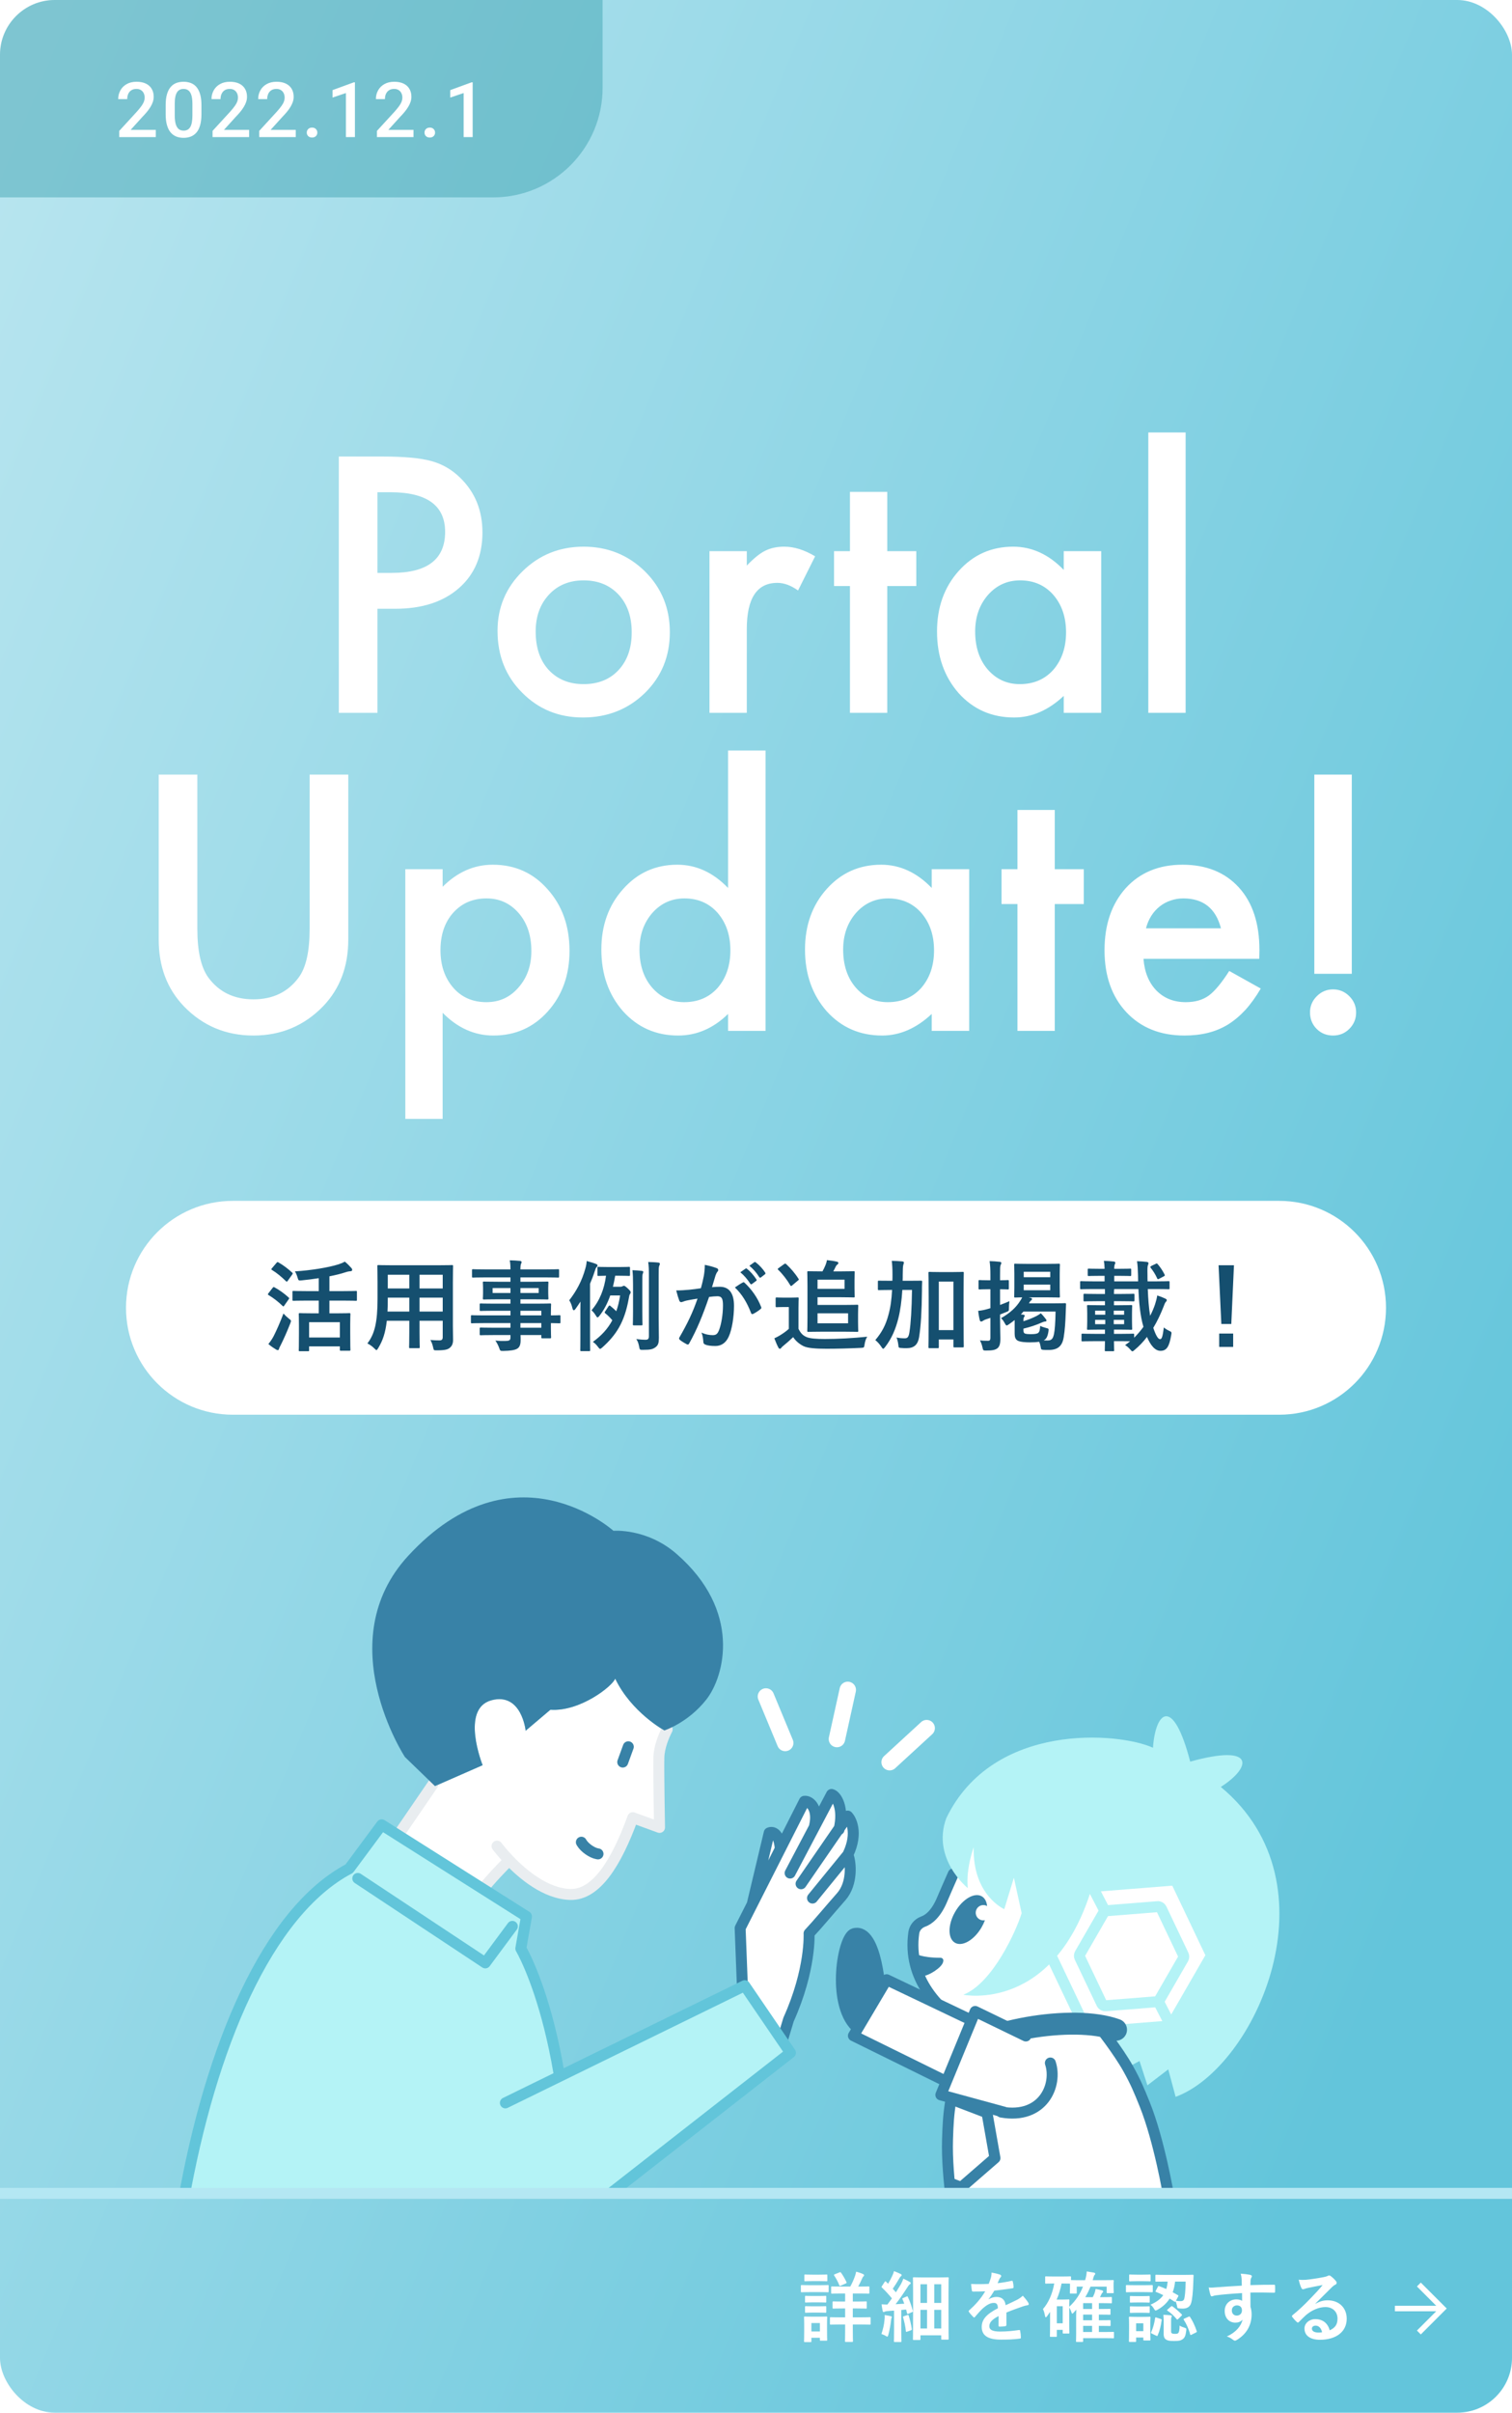 <svg width="276" height="440" viewBox="0 0 276 440" fill="none" xmlns="http://www.w3.org/2000/svg">
<g clip-path="url(#clip0_3447_21227)">
<rect x="-23" y="-36" width="323" height="512" fill="url(#paint0_linear_3447_21227)"/>
<path d="M68.901 111.019V130H61.848V83.258H69.84C73.755 83.258 76.712 83.53 78.71 84.075C80.728 84.62 82.504 85.649 84.038 87.163C86.722 89.787 88.064 93.097 88.064 97.093C88.064 101.371 86.632 104.762 83.766 107.265C80.9 109.767 77.035 111.019 72.171 111.019H68.901ZM68.901 104.479H71.535C78.014 104.479 81.253 101.987 81.253 97.002C81.253 92.178 77.913 89.767 71.232 89.767H68.901V104.479ZM90.819 115.045C90.819 110.786 92.343 107.164 95.391 104.177C98.438 101.19 102.152 99.696 106.531 99.696C110.931 99.696 114.665 101.2 117.732 104.207C120.76 107.214 122.273 110.908 122.273 115.287C122.273 119.707 120.75 123.41 117.702 126.397C114.634 129.364 110.87 130.848 106.41 130.848C101.99 130.848 98.287 129.334 95.3 126.307C92.313 123.32 90.819 119.566 90.819 115.045ZM97.782 115.166C97.782 118.113 98.569 120.444 100.144 122.159C101.758 123.895 103.887 124.763 106.531 124.763C109.195 124.763 111.325 123.905 112.919 122.189C114.513 120.474 115.311 118.183 115.311 115.317C115.311 112.451 114.513 110.161 112.919 108.445C111.304 106.71 109.175 105.842 106.531 105.842C103.928 105.842 101.819 106.71 100.204 108.445C98.59 110.181 97.782 112.421 97.782 115.166ZM129.509 100.514H136.32V103.147C137.572 101.836 138.682 100.938 139.65 100.453C140.639 99.949 141.81 99.696 143.162 99.696C144.958 99.696 146.835 100.282 148.793 101.452L145.675 107.688C144.383 106.76 143.122 106.296 141.891 106.296C138.177 106.296 136.32 109.101 136.32 114.712V130H129.509V100.514ZM161.962 106.871V130H155.15V106.871H152.244V100.514H155.15V89.706H161.962V100.514H167.26V106.871H161.962ZM194.173 100.514H201.015V130H194.173V126.912C191.368 129.536 188.35 130.848 185.121 130.848C181.044 130.848 177.674 129.374 175.01 126.428C172.366 123.421 171.044 119.667 171.044 115.166C171.044 110.746 172.366 107.063 175.01 104.116C177.654 101.17 180.964 99.696 184.939 99.696C188.37 99.696 191.448 101.109 194.173 103.935V100.514ZM178.007 115.166C178.007 117.992 178.764 120.292 180.277 122.068C181.831 123.865 183.789 124.763 186.15 124.763C188.673 124.763 190.712 123.895 192.266 122.159C193.82 120.363 194.597 118.082 194.597 115.317C194.597 112.552 193.82 110.272 192.266 108.476C190.712 106.72 188.693 105.842 186.211 105.842C183.87 105.842 181.912 106.73 180.338 108.506C178.784 110.302 178.007 112.522 178.007 115.166ZM216.424 78.868V130H209.612V78.868H216.424ZM36.024 141.258V169.412C36.024 173.428 36.68 176.365 37.992 178.222C39.95 180.906 42.705 182.248 46.257 182.248C49.829 182.248 52.594 180.906 54.552 178.222C55.864 176.425 56.52 173.489 56.52 169.412V141.258H63.573V171.35C63.573 176.274 62.039 180.331 58.972 183.52C55.52 187.072 51.282 188.848 46.257 188.848C41.231 188.848 37.003 187.072 33.572 183.52C30.505 180.331 28.971 176.274 28.971 171.35V141.258H36.024ZM80.799 204.045H73.987V158.514H80.799V161.723C83.483 159.038 86.531 157.696 89.941 157.696C93.998 157.696 97.338 159.19 99.962 162.177C102.626 165.144 103.958 168.887 103.958 173.408C103.958 177.828 102.636 181.511 99.992 184.458C97.368 187.384 94.059 188.848 90.062 188.848C86.611 188.848 83.523 187.465 80.799 184.7V204.045ZM96.995 173.438C96.995 170.613 96.228 168.312 94.694 166.536C93.14 164.74 91.183 163.842 88.821 163.842C86.319 163.842 84.29 164.71 82.736 166.445C81.182 168.181 80.405 170.462 80.405 173.287C80.405 176.052 81.182 178.333 82.736 180.129C84.27 181.885 86.288 182.763 88.791 182.763C91.152 182.763 93.1 181.875 94.634 180.099C96.208 178.323 96.995 176.103 96.995 173.438ZM132.899 136.868H139.741V188H132.899V184.912C130.215 187.536 127.178 188.848 123.787 188.848C119.751 188.848 116.4 187.374 113.736 184.428C111.092 181.421 109.771 177.667 109.771 173.166C109.771 168.766 111.092 165.093 113.736 162.146C116.36 159.18 119.66 157.696 123.636 157.696C127.087 157.696 130.175 159.109 132.899 161.935V136.868ZM116.733 173.166C116.733 175.992 117.49 178.292 119.004 180.068C120.558 181.865 122.516 182.763 124.877 182.763C127.4 182.763 129.438 181.895 130.992 180.159C132.546 178.363 133.323 176.082 133.323 173.317C133.323 170.552 132.546 168.272 130.992 166.476C129.438 164.72 127.42 163.842 124.938 163.842C122.596 163.842 120.639 164.73 119.064 166.506C117.51 168.302 116.733 170.522 116.733 173.166ZM170.075 158.514H176.917V188H170.075V184.912C167.27 187.536 164.253 188.848 161.023 188.848C156.947 188.848 153.576 187.374 150.912 184.428C148.268 181.421 146.946 177.667 146.946 173.166C146.946 168.746 148.268 165.063 150.912 162.116C153.556 159.17 156.866 157.696 160.842 157.696C164.273 157.696 167.351 159.109 170.075 161.935V158.514ZM153.909 173.166C153.909 175.992 154.666 178.292 156.18 180.068C157.734 181.865 159.691 182.763 162.053 182.763C164.576 182.763 166.614 181.895 168.168 180.159C169.722 178.363 170.499 176.082 170.499 173.317C170.499 170.552 169.722 168.272 168.168 166.476C166.614 164.72 164.596 163.842 162.113 163.842C159.772 163.842 157.814 164.73 156.24 166.506C154.686 168.302 153.909 170.522 153.909 173.166ZM192.538 164.871V188H185.727V164.871H182.82V158.514H185.727V147.706H192.538V158.514H197.836V164.871H192.538ZM229.865 174.861H208.734C208.916 177.283 209.703 179.211 211.096 180.644C212.488 182.056 214.274 182.763 216.454 182.763C218.149 182.763 219.552 182.359 220.662 181.552C221.752 180.744 222.993 179.251 224.386 177.071L230.138 180.28C229.25 181.794 228.311 183.096 227.322 184.186C226.333 185.255 225.274 186.143 224.144 186.85C223.013 187.536 221.792 188.04 220.48 188.363C219.169 188.686 217.746 188.848 216.212 188.848C211.812 188.848 208.28 187.435 205.616 184.609C202.952 181.764 201.62 177.99 201.62 173.287C201.62 168.625 202.912 164.851 205.495 161.965C208.099 159.119 211.55 157.696 215.849 157.696C220.188 157.696 223.619 159.079 226.142 161.844C228.644 164.589 229.896 168.393 229.896 173.257L229.865 174.861ZM222.872 169.291C221.924 165.658 219.633 163.842 216 163.842C215.173 163.842 214.396 163.973 213.669 164.235C212.942 164.478 212.276 164.841 211.671 165.325C211.086 165.789 210.581 166.354 210.157 167.021C209.733 167.687 209.41 168.443 209.188 169.291H222.872ZM239.129 184.609C239.129 183.479 239.543 182.5 240.37 181.673C241.198 180.845 242.187 180.432 243.337 180.432C244.487 180.432 245.476 180.845 246.304 181.673C247.131 182.5 247.545 183.489 247.545 184.64C247.545 185.81 247.131 186.809 246.304 187.637C245.496 188.444 244.507 188.848 243.337 188.848C242.146 188.848 241.147 188.444 240.34 187.637C239.533 186.829 239.129 185.82 239.129 184.609ZM239.916 177.586V141.258H246.758V177.586H239.916Z" fill="white"/>
<path d="M23 238.5C23 227.73 31.73 219 42.5 219H233.5C244.27 219 253 227.73 253 238.5C253 249.27 244.27 258 233.5 258H42.5C31.73 258 23 249.27 23 238.5Z" fill="white"/>
<path d="M58.188 237.188V239.51H57.09C55.452 239.51 54.858 239.474 54.75 239.474C54.552 239.474 54.534 239.492 54.534 239.672C54.534 239.798 54.57 240.302 54.57 241.724V243.146C54.57 245.648 54.534 246.116 54.534 246.242C54.534 246.404 54.552 246.422 54.75 246.422H56.226C56.406 246.422 56.424 246.404 56.424 246.242V245.54H62.04V246.152C62.04 246.314 62.058 246.332 62.238 246.332H63.768C63.948 246.332 63.966 246.314 63.966 246.152C63.966 246.044 63.93 245.576 63.93 243.092V241.472C63.93 240.284 63.966 239.78 63.966 239.672C63.966 239.492 63.948 239.474 63.768 239.474C63.642 239.474 63.084 239.51 61.428 239.51H60.132V237.188H62.49C64.254 237.188 64.866 237.224 64.974 237.224C65.136 237.224 65.154 237.206 65.154 237.026V235.604C65.154 235.442 65.136 235.424 64.974 235.424C64.866 235.424 64.254 235.46 62.49 235.46H60.132V232.76C61.212 232.544 62.202 232.31 63.066 232.022C63.552 231.86 63.822 231.842 64.038 231.824C64.218 231.806 64.29 231.698 64.29 231.59C64.29 231.446 64.236 231.356 64.128 231.23C63.804 230.87 63.39 230.438 62.94 230.078C62.58 230.294 62.256 230.42 61.77 230.582C59.934 231.158 56.766 231.68 53.832 231.86C54.012 232.13 54.192 232.544 54.336 233.048C54.48 233.534 54.498 233.552 55.074 233.498C56.118 233.39 57.162 233.264 58.188 233.102V235.46H56.082C54.3 235.46 53.688 235.424 53.58 235.424C53.4 235.424 53.382 235.442 53.382 235.604V237.026C53.382 237.206 53.4 237.224 53.58 237.224C53.688 237.224 54.3 237.188 56.082 237.188H58.188ZM56.424 241.13H62.04V243.92H56.424V241.13ZM48.99 245.108C49.494 245.54 49.962 245.846 50.376 246.098C50.502 246.17 50.61 246.224 50.7 246.224C50.826 246.224 50.898 246.134 50.934 245.99C50.97 245.81 51.096 245.576 51.24 245.306C51.834 244.118 52.446 242.732 52.986 241.346C53.058 241.148 53.112 241.022 53.112 240.914C53.112 240.77 53.004 240.68 52.716 240.464C52.374 240.194 51.996 239.834 51.744 239.546C51.078 241.292 50.448 242.696 49.944 243.686C49.62 244.28 49.368 244.64 48.99 245.108ZM49.656 231.266C49.566 231.374 49.53 231.428 49.53 231.482C49.53 231.518 49.566 231.554 49.656 231.608C50.52 232.13 51.402 232.868 52.194 233.642C52.266 233.696 52.302 233.732 52.356 233.732C52.392 233.732 52.446 233.696 52.518 233.588L53.328 232.454C53.4 232.346 53.436 232.292 53.436 232.238C53.436 232.184 53.4 232.13 53.328 232.076C52.554 231.374 51.726 230.726 50.826 230.222C50.682 230.132 50.628 230.132 50.484 230.294L49.656 231.266ZM49.008 235.838C48.936 235.928 48.9 236 48.9 236.054C48.9 236.09 48.936 236.126 49.026 236.18C49.926 236.72 50.79 237.386 51.564 238.142C51.636 238.214 51.69 238.25 51.726 238.25C51.78 238.25 51.816 238.214 51.87 238.124L52.68 236.972C52.752 236.864 52.788 236.81 52.788 236.756C52.788 236.72 52.752 236.684 52.68 236.612C51.87 235.874 51.006 235.262 50.124 234.776C49.962 234.686 49.908 234.686 49.764 234.866L49.008 235.838ZM82.668 233.876C82.668 232.004 82.704 231.032 82.704 230.924C82.704 230.726 82.686 230.708 82.506 230.708C82.38 230.708 81.768 230.744 80.022 230.744H71.562C69.834 230.744 69.204 230.708 69.096 230.708C68.898 230.708 68.88 230.726 68.88 230.924C68.88 231.032 68.916 232.004 68.916 233.876V236.828C68.916 241.166 68.376 243.308 67.062 245C67.494 245.216 67.908 245.486 68.34 245.918C68.538 246.116 68.628 246.206 68.718 246.206C68.808 246.206 68.898 246.098 69.042 245.846C69.87 244.478 70.356 243.092 70.608 240.86H74.712V243.002C74.712 244.748 74.676 245.54 74.676 245.666C74.676 245.846 74.694 245.864 74.874 245.864H76.422C76.602 245.864 76.62 245.846 76.62 245.666C76.62 245.558 76.584 244.748 76.584 243.002V240.86H80.814V243.848C80.814 244.262 80.652 244.442 80.238 244.442C79.644 244.442 79.302 244.424 78.564 244.37C78.78 244.748 78.942 245.162 79.068 245.738C79.176 246.26 79.176 246.26 79.734 246.26C81.228 246.26 81.768 246.098 82.11 245.792C82.524 245.45 82.704 245 82.704 244.334C82.704 243.596 82.668 242.678 82.668 241.85V233.876ZM76.584 239.186V236.648H80.814V239.186H76.584ZM80.814 232.472V234.974H76.584V232.472H80.814ZM70.734 239.186C70.77 238.484 70.788 237.71 70.788 236.846V236.648H74.712V239.186H70.734ZM70.788 234.974V232.472H74.712V234.974H70.788ZM93.18 241.292V242.138H90.228C88.464 242.138 87.87 242.102 87.762 242.102C87.582 242.102 87.564 242.12 87.564 242.318V243.29C87.564 243.488 87.582 243.506 87.762 243.506C87.87 243.506 88.464 243.47 90.228 243.47H93.18V243.884C93.18 244.406 93.018 244.532 92.244 244.55C91.578 244.568 91.092 244.55 90.426 244.478C90.732 244.91 90.966 245.396 91.128 245.846C91.308 246.35 91.308 246.368 91.848 246.368C93.144 246.35 93.936 246.224 94.386 245.972C94.872 245.684 95.034 245.198 95.034 244.37C95.034 244.1 95.034 243.794 95.016 243.47H98.814V243.866C98.814 244.046 98.832 244.064 99.012 244.064H100.398C100.578 244.064 100.596 244.046 100.596 243.866C100.596 243.758 100.56 243.29 100.56 242.21V241.292C101.622 241.31 102.036 241.328 102.126 241.328C102.288 241.328 102.306 241.31 102.306 241.13V240.05C102.306 239.87 102.288 239.852 102.126 239.852C102.036 239.852 101.622 239.888 100.56 239.888V239.474C100.56 238.448 100.596 238.016 100.596 237.908C100.596 237.728 100.578 237.71 100.398 237.71C100.308 237.71 99.678 237.746 97.914 237.746H94.998V236.954H97.392C99.156 236.954 99.786 236.99 99.912 236.99C100.092 236.99 100.11 236.972 100.11 236.774C100.11 236.666 100.074 236.432 100.074 235.838V234.866C100.074 234.272 100.11 234.038 100.11 233.93C100.11 233.732 100.092 233.714 99.912 233.714C99.786 233.714 99.156 233.75 97.392 233.75H94.998V232.958H99.57C101.19 232.958 101.748 232.994 101.856 232.994C102.036 232.994 102.054 232.976 102.054 232.796V231.662C102.054 231.482 102.036 231.464 101.856 231.464C101.748 231.464 101.19 231.5 99.57 231.5H94.998C94.998 230.906 95.034 230.69 95.106 230.492C95.16 230.384 95.214 230.294 95.214 230.15C95.214 230.042 95.088 229.97 94.926 229.952C94.296 229.88 93.72 229.862 93.054 229.844C93.144 230.348 93.18 230.78 93.18 231.5H88.644C87.024 231.5 86.466 231.464 86.358 231.464C86.178 231.464 86.16 231.482 86.16 231.662V232.796C86.16 232.976 86.178 232.994 86.358 232.994C86.466 232.994 87.024 232.958 88.644 232.958H93.18V233.75H90.858C89.094 233.75 88.464 233.714 88.356 233.714C88.158 233.714 88.14 233.732 88.14 233.93C88.14 234.038 88.176 234.272 88.176 234.866V235.838C88.176 236.432 88.14 236.666 88.14 236.774C88.14 236.972 88.158 236.99 88.356 236.99C88.464 236.99 89.094 236.954 90.858 236.954H93.18V237.746H90.21C88.464 237.746 87.87 237.71 87.762 237.71C87.582 237.71 87.564 237.728 87.564 237.908V238.898C87.564 239.06 87.582 239.078 87.762 239.078C87.87 239.078 88.464 239.042 90.21 239.042H93.18V239.888H88.356C86.79 239.888 86.25 239.852 86.142 239.852C85.98 239.852 85.962 239.87 85.962 240.05V241.13C85.962 241.31 85.98 241.328 86.142 241.328C86.25 241.328 86.79 241.292 88.356 241.292H93.18ZM98.814 239.042V239.888H94.998V239.042H98.814ZM94.998 242.138V241.292H98.814V242.138H94.998ZM98.328 235.802H94.998V234.902H98.328V235.802ZM89.922 235.802V234.902H93.18V235.802H89.922ZM111.882 234.668C112.044 234.038 112.17 233.372 112.296 232.652H113.052C114.294 232.652 114.69 232.688 114.816 232.688C114.978 232.688 114.996 232.67 114.996 232.49V231.23C114.996 231.05 114.978 231.032 114.816 231.032C114.69 231.032 114.294 231.068 113.052 231.068H111.018C109.758 231.068 109.362 231.032 109.254 231.032C109.074 231.032 109.056 231.05 109.056 231.23V232.49C109.056 232.67 109.074 232.688 109.254 232.688C109.344 232.688 109.686 232.67 110.622 232.652C110.316 235.046 109.47 237.224 107.976 238.952C108.264 239.204 108.534 239.528 108.768 239.924C108.894 240.14 108.984 240.248 109.074 240.248C109.164 240.248 109.272 240.158 109.398 239.996C110.208 238.97 110.874 237.746 111.396 236.252H113.196C113.034 237.314 112.8 238.268 112.494 239.132C112.17 238.79 111.828 238.502 111.414 238.16C111.27 238.034 111.198 238.052 111.09 238.214L110.46 239.168C110.352 239.33 110.334 239.384 110.514 239.528C110.946 239.87 111.288 240.212 111.774 240.77C110.946 242.336 109.776 243.596 108.228 244.712C108.552 244.946 108.822 245.18 109.128 245.594C109.326 245.864 109.434 245.99 109.542 245.99C109.632 245.99 109.74 245.9 109.92 245.756C112.476 243.47 113.988 241.148 114.762 236.864C114.852 236.288 114.906 236.108 114.996 236C115.086 235.892 115.122 235.784 115.122 235.676C115.122 235.514 115.032 235.388 114.618 234.992C114.168 234.578 114.024 234.488 113.88 234.488C113.79 234.488 113.736 234.524 113.628 234.578C113.538 234.632 113.394 234.668 113.214 234.668H111.882ZM105.942 243.452C105.942 245.234 105.924 246.098 105.924 246.206C105.924 246.386 105.942 246.404 106.104 246.404H107.526C107.724 246.404 107.724 246.386 107.724 246.206C107.724 246.116 107.706 245.234 107.706 243.452V234.11C108.012 233.39 108.3 232.652 108.552 231.86C108.696 231.392 108.768 231.23 108.876 231.122C109.002 230.996 109.074 230.906 109.074 230.78C109.074 230.654 108.966 230.564 108.768 230.492C108.21 230.276 107.724 230.15 107.094 229.97C107.076 230.384 106.986 230.888 106.86 231.302C106.23 233.624 105.204 235.46 103.908 237.134C104.16 237.512 104.358 237.998 104.466 238.484C104.538 238.808 104.628 238.952 104.754 238.952C104.826 238.952 104.934 238.862 105.042 238.718C105.366 238.268 105.672 237.818 105.96 237.368C105.942 238.178 105.942 239.006 105.942 239.636V243.452ZM120.234 232.652C120.234 231.428 120.234 231.05 120.342 230.834C120.396 230.708 120.45 230.6 120.45 230.456C120.45 230.366 120.342 230.276 120.18 230.258C119.604 230.186 118.992 230.168 118.326 230.15C118.434 230.96 118.452 231.536 118.452 232.688V243.632C118.452 244.208 118.272 244.334 117.786 244.334C117.462 244.334 116.85 244.298 116.148 244.208C116.4 244.55 116.58 245.054 116.67 245.594C116.778 246.17 116.778 246.17 117.354 246.17C118.812 246.17 119.154 246.044 119.64 245.702C120.18 245.324 120.27 244.838 120.27 243.956C120.27 243.056 120.234 241.508 120.234 240.248V232.652ZM115.554 239.15C115.554 240.68 115.518 241.382 115.518 241.508C115.518 241.688 115.536 241.706 115.716 241.706H117.084C117.264 241.706 117.282 241.688 117.282 241.508C117.282 241.4 117.246 240.68 117.246 239.15V234.308C117.246 232.976 117.246 232.634 117.3 232.382C117.336 232.238 117.426 232.112 117.426 231.95C117.426 231.878 117.354 231.788 117.174 231.77C116.76 231.716 116.04 231.662 115.446 231.644C115.536 232.472 115.554 233.138 115.554 234.326V239.15ZM135.138 232.022C135.84 232.598 136.416 233.282 136.956 234.11C137.046 234.236 137.136 234.254 137.262 234.164L138.018 233.606C138.144 233.516 138.144 233.426 138.072 233.318C137.568 232.544 136.92 231.824 136.362 231.392C136.254 231.302 136.182 231.284 136.092 231.356L135.138 232.022ZM136.794 230.834C137.532 231.446 138.108 232.13 138.594 232.904C138.666 233.012 138.756 233.066 138.9 232.958L139.62 232.4C139.764 232.292 139.746 232.184 139.674 232.076C139.278 231.446 138.63 230.726 137.964 230.222C137.856 230.132 137.802 230.114 137.694 230.186L136.794 230.834ZM127.938 234.938C127.236 235.046 126.57 235.136 125.814 235.208C125.022 235.28 124.23 235.334 123.438 235.334C123.636 236.126 123.834 236.774 123.996 237.188C124.104 237.476 124.32 237.512 124.572 237.422C124.806 237.332 125.094 237.224 125.562 237.134C126.048 237.044 126.624 236.936 127.326 236.828C126.408 239.474 125.472 241.382 124.032 243.884C123.978 243.956 123.96 244.028 123.96 244.082C123.96 244.19 124.014 244.262 124.104 244.352C124.32 244.55 125.022 244.982 125.346 245.144C125.562 245.252 125.706 245.216 125.814 244.982C127.218 242.462 128.244 239.978 129.432 236.522C129.954 236.45 130.512 236.396 130.944 236.396C131.736 236.396 131.97 236.792 131.97 238.052C131.97 239.816 131.646 241.526 131.268 242.534C130.98 243.272 130.71 243.488 130.116 243.488C129.558 243.488 128.856 243.398 128.046 243.02C128.298 243.614 128.334 244.118 128.388 244.694C128.388 244.964 128.496 245.108 128.712 245.198C129.108 245.378 129.72 245.468 130.584 245.468C131.628 245.468 132.492 244.928 133.014 243.776C133.626 242.48 133.986 240.086 133.986 238.142C133.986 235.838 133.086 234.668 131.412 234.668C130.998 234.668 130.458 234.686 129.972 234.74C130.206 233.984 130.386 233.318 130.62 232.58C130.71 232.328 130.8 232.13 130.98 231.896C131.07 231.806 131.106 231.716 131.106 231.626C131.106 231.464 130.998 231.32 130.818 231.266C130.098 230.996 129.594 230.87 128.658 230.672C128.658 231.428 128.568 232.13 128.478 232.67C128.352 233.282 128.226 233.912 127.938 234.938ZM134.148 234.794C135.444 236.018 136.38 237.566 137.1 239.456C137.154 239.672 137.334 239.69 137.514 239.6C137.874 239.42 138.558 238.988 138.864 238.7C138.99 238.592 139.008 238.502 138.936 238.34C138.27 236.612 137.172 235.118 135.948 233.966C135.822 233.84 135.732 233.804 135.606 233.876C135.12 234.128 134.598 234.488 134.148 234.794ZM149.232 237.98V236.576H153.57C155.028 236.576 155.712 236.612 155.82 236.612C156 236.612 156.018 236.594 156.018 236.414C156.018 236.306 155.982 235.874 155.982 234.938V233.498C155.982 232.562 156.018 232.148 156.018 232.04C156.018 231.842 156 231.824 155.82 231.824C155.712 231.824 155.028 231.86 153.57 231.86H152.112C152.292 231.536 152.436 231.23 152.562 230.96C152.634 230.816 152.742 230.69 152.886 230.582C152.994 230.51 153.03 230.438 153.03 230.312C153.03 230.222 152.94 230.132 152.796 230.096C152.31 229.97 151.518 229.862 150.942 229.808C150.906 230.114 150.798 230.438 150.69 230.708C150.51 231.158 150.33 231.5 150.132 231.86H150.024C148.458 231.86 147.666 231.824 147.558 231.824C147.378 231.824 147.36 231.842 147.36 232.04C147.36 232.148 147.396 232.976 147.396 234.56V240.212C147.396 241.796 147.36 242.57 147.36 242.696C147.36 242.876 147.378 242.894 147.558 242.894C147.666 242.894 148.494 242.858 150.078 242.858H154.074C155.64 242.858 156.36 242.894 156.468 242.894C156.648 242.894 156.666 242.876 156.666 242.696C156.666 242.588 156.63 242.174 156.63 241.202V239.654C156.63 238.7 156.666 238.268 156.666 238.16C156.666 237.962 156.648 237.944 156.468 237.944C156.36 237.944 155.64 237.98 154.074 237.98H149.232ZM154.812 241.328H149.232V239.51H154.812V241.328ZM154.164 235.046H149.232V233.372H154.164V235.046ZM145.758 238.52C145.758 237.422 145.794 236.918 145.794 236.81C145.794 236.63 145.776 236.612 145.596 236.612C145.488 236.612 145.2 236.648 144.246 236.648H143.112C142.14 236.648 141.888 236.612 141.798 236.612C141.6 236.612 141.582 236.63 141.582 236.81V238.178C141.582 238.376 141.6 238.394 141.798 238.394C141.888 238.394 142.14 238.358 143.112 238.358H143.994V242.336C143.544 242.768 142.932 243.182 142.41 243.506C142.068 243.722 141.816 243.848 141.348 244.064C141.6 244.712 141.834 245.288 142.086 245.756C142.158 245.9 142.266 245.972 142.338 245.972C142.446 245.972 142.536 245.918 142.608 245.81C142.68 245.702 142.77 245.612 142.968 245.45C143.544 244.982 144.228 244.388 144.786 243.848C145.182 244.478 145.866 245.09 146.658 245.486C147.396 245.864 148.998 245.972 150.852 245.972C152.724 245.972 154.866 245.918 157.152 245.81C157.728 245.774 157.728 245.774 157.818 245.198C157.89 244.694 158.052 244.136 158.304 243.776C155.622 244.046 152.886 244.19 150.564 244.19C148.998 244.19 147.882 244.1 147.252 243.848C146.514 243.542 146.136 243.092 145.758 242.336V238.52ZM142.14 231.248C141.942 231.392 141.906 231.446 142.05 231.572C142.806 232.274 143.706 233.444 144.246 234.38C144.3 234.47 144.336 234.524 144.408 234.524C144.462 234.524 144.516 234.488 144.624 234.398L145.65 233.534C145.848 233.39 145.866 233.354 145.758 233.21C145.11 232.184 144.336 231.302 143.508 230.528C143.436 230.474 143.382 230.438 143.328 230.438C143.274 230.438 143.22 230.474 143.112 230.546L142.14 231.248ZM175.89 236.036C175.89 233.246 175.926 232.256 175.926 232.148C175.926 231.968 175.908 231.95 175.728 231.95C175.62 231.95 175.17 231.986 173.856 231.986H171.57C170.256 231.986 169.806 231.95 169.698 231.95C169.5 231.95 169.482 231.968 169.482 232.148C169.482 232.274 169.518 233.264 169.518 236.558V239.834C169.518 244.586 169.482 245.54 169.482 245.648C169.482 245.846 169.5 245.864 169.698 245.864H171.156C171.354 245.864 171.372 245.846 171.372 245.648V244.28H174.036V245.504C174.036 245.702 174.054 245.72 174.216 245.72H175.728C175.908 245.72 175.926 245.702 175.926 245.504C175.926 245.396 175.89 244.46 175.89 239.762V236.036ZM174.036 233.714V242.57H171.372V233.714H174.036ZM166.476 235.244C166.422 238.79 166.26 241.382 166.008 242.948C165.864 243.866 165.648 244.064 165.144 244.064C164.658 244.064 164.208 244.028 163.65 243.92C163.812 244.316 163.92 244.748 163.974 245.216C164.028 245.792 164.028 245.792 164.496 245.828C164.838 245.864 165.126 245.864 165.486 245.864C166.836 245.864 167.538 245.252 167.772 243.848C168.096 241.868 168.258 239.006 168.294 235.46C168.294 234.884 168.294 234.362 168.33 233.75C168.33 233.57 168.294 233.552 168.114 233.552C168.006 233.552 167.484 233.57 165.936 233.57H164.766C164.784 233.228 164.784 232.886 164.784 232.526C164.784 231.428 164.82 230.978 164.874 230.744C164.91 230.564 165 230.366 165 230.24C165 230.15 164.91 230.078 164.73 230.042C164.082 229.988 163.434 229.952 162.786 229.934C162.876 230.798 162.912 231.356 162.912 232.472C162.912 232.868 162.912 233.228 162.894 233.57H162.606C161.076 233.57 160.554 233.552 160.446 233.552C160.266 233.552 160.248 233.552 160.248 233.732V235.082C160.248 235.262 160.266 235.28 160.446 235.28C160.554 235.28 161.076 235.244 162.606 235.244H162.84C162.75 237.026 162.552 238.43 162.174 239.798C161.688 241.616 161.004 242.948 159.78 244.388C160.176 244.712 160.554 245.108 160.914 245.666C161.058 245.882 161.13 245.972 161.22 245.972C161.31 245.972 161.4 245.864 161.562 245.666C162.804 244.064 163.506 242.318 163.974 240.464C164.352 238.97 164.586 237.206 164.712 235.244H166.476ZM187.518 230.492C185.97 230.492 185.448 230.456 185.322 230.456C185.142 230.456 185.124 230.474 185.124 230.672C185.124 230.78 185.16 231.23 185.16 232.292V234.812C185.16 235.856 185.124 236.306 185.124 236.432C185.124 236.612 185.142 236.63 185.322 236.63C185.412 236.63 185.754 236.612 186.582 236.594C186.492 236.81 186.42 236.954 186.222 237.242C185.448 238.466 184.386 239.438 182.73 240.392C183.036 240.68 183.18 240.896 183.396 241.292C183.558 241.58 183.648 241.724 183.756 241.724C183.864 241.724 183.972 241.634 184.17 241.508C184.548 241.256 184.89 240.986 185.214 240.734V243.218C185.214 243.83 185.358 244.226 185.718 244.46C186.204 244.748 187.23 244.802 187.986 244.802C188.652 244.802 189.228 244.766 189.678 244.694C189.804 244.928 189.894 245.234 189.948 245.558C190.038 246.116 190.038 246.116 190.452 246.17C190.74 246.188 191.046 246.188 191.46 246.188C193.152 246.188 193.944 245.414 194.178 243.794C194.376 242.624 194.484 241.094 194.538 239.366L194.592 237.872C194.592 237.692 194.574 237.656 194.394 237.656C194.286 237.656 193.764 237.692 192.252 237.692H187.824C187.932 237.476 188.076 237.242 188.184 237.188C188.31 237.098 188.382 237.008 188.382 236.9C188.382 236.81 188.328 236.738 188.148 236.684L187.752 236.594H191.046C192.63 236.594 193.152 236.63 193.26 236.63C193.458 236.63 193.476 236.612 193.476 236.432C193.476 236.324 193.44 235.856 193.44 234.812V232.292C193.44 231.23 193.476 230.78 193.476 230.672C193.476 230.474 193.458 230.456 193.26 230.456C193.152 230.456 192.63 230.492 191.046 230.492H187.518ZM186.816 242.3C188.004 242.03 189.174 241.634 190.128 241.202C190.416 241.076 190.56 241.022 190.776 241.004C190.956 240.986 191.028 240.932 191.028 240.824C191.028 240.752 190.992 240.68 190.902 240.554C190.632 240.212 190.344 239.834 189.984 239.492C189.732 239.708 189.498 239.834 189.21 239.996C188.58 240.32 187.662 240.698 186.816 240.95C186.816 240.446 186.852 240.32 186.924 240.212C186.996 240.104 187.05 240.032 187.05 239.924C187.05 239.834 186.942 239.78 186.708 239.744C186.582 239.726 186.456 239.708 186.348 239.708C186.51 239.528 186.672 239.366 186.816 239.186H192.684C192.648 241.256 192.54 242.57 192.396 243.272C192.216 244.136 191.946 244.46 191.244 244.46C190.974 244.46 190.74 244.46 190.506 244.442C190.56 244.424 190.614 244.388 190.668 244.352C191.028 244.118 191.262 243.65 191.388 242.768C191.442 242.318 191.442 242.3 190.992 242.192C190.56 242.084 190.146 241.94 189.876 241.796C189.822 242.534 189.768 242.84 189.534 243.056C189.354 243.236 188.904 243.308 188.202 243.308C187.626 243.308 187.194 243.272 187.032 243.164C186.888 243.074 186.816 242.948 186.816 242.498V242.3ZM191.712 235.298H186.87V234.272H191.712V235.298ZM186.87 232.922V231.932H191.712V232.922H186.87ZM182.55 239.726L183.81 239.222C184.152 239.078 184.17 239.06 184.17 238.592C184.17 238.142 184.206 237.602 184.26 237.296C183.72 237.53 183.126 237.764 182.55 237.98V235.118C183.522 235.118 183.846 235.154 183.954 235.154C184.134 235.154 184.152 235.136 184.152 234.956V233.642C184.152 233.462 184.134 233.444 183.954 233.444C183.846 233.444 183.522 233.48 182.55 233.48V232.508C182.55 231.284 182.55 230.906 182.658 230.69C182.712 230.564 182.784 230.456 182.784 230.312C182.784 230.222 182.658 230.114 182.478 230.114C181.884 230.042 181.308 230.006 180.642 229.988C180.75 230.816 180.786 231.392 180.786 232.544V233.48H180.372C179.274 233.48 178.932 233.444 178.824 233.444C178.644 233.444 178.626 233.462 178.626 233.642V234.956C178.626 235.136 178.644 235.154 178.824 235.154C178.932 235.154 179.274 235.118 180.372 235.118H180.786V238.574C180.57 238.646 180.39 238.7 180.228 238.736C179.598 238.916 179.076 239.006 178.554 239.06C178.626 239.708 178.734 240.32 178.86 240.788C178.914 240.95 178.986 241.004 179.094 241.004C179.202 241.004 179.31 240.968 179.4 240.896C179.526 240.806 179.706 240.698 180.03 240.59L180.786 240.338V244.01C180.786 244.388 180.642 244.514 180.39 244.514C179.634 244.514 179.292 244.496 178.878 244.442C179.04 244.748 179.238 245.198 179.346 245.756C179.454 246.296 179.49 246.296 180.048 246.296C181.146 246.296 181.65 246.188 182.046 245.9C182.442 245.594 182.604 245.108 182.604 244.118C182.604 243.218 182.55 242.246 182.55 240.518V239.726ZM201.702 244.586C201.684 245.648 201.666 246.152 201.666 246.242C201.666 246.404 201.684 246.422 201.864 246.422H203.178C203.358 246.422 203.376 246.404 203.376 246.242C203.376 246.152 203.34 245.648 203.34 244.586H204.672C205.446 244.586 205.95 244.604 206.292 244.604C206.004 244.856 205.68 245.09 205.374 245.306C205.716 245.504 205.986 245.738 206.31 246.098C206.508 246.332 206.598 246.44 206.706 246.44C206.814 246.44 206.922 246.35 207.12 246.17C207.948 245.486 208.704 244.694 209.37 243.812C210 245.288 210.81 246.35 211.836 246.35C212.988 246.35 213.438 245.522 213.78 243.542C213.888 242.966 213.906 242.912 213.384 242.678C213.024 242.516 212.754 242.336 212.448 242.084C212.232 243.776 212.07 244.226 211.764 244.226C211.386 244.226 210.972 243.506 210.522 242.156C211.242 240.968 211.854 239.672 212.376 238.34C212.538 237.926 212.628 237.656 212.754 237.494C212.88 237.332 212.988 237.26 212.988 237.116C212.988 236.99 212.88 236.9 212.682 236.81C212.268 236.612 211.764 236.414 211.242 236.252C211.152 236.846 211.008 237.332 210.846 237.854C210.612 238.556 210.306 239.276 209.946 239.96C209.712 238.574 209.586 236.9 209.514 235.082H211.08C212.664 235.082 213.186 235.118 213.294 235.118C213.474 235.118 213.492 235.1 213.492 234.92V233.84C213.492 233.66 213.474 233.642 213.294 233.642C213.186 233.642 212.664 233.678 211.08 233.678H209.478C209.46 233.318 209.46 232.958 209.46 232.598C209.442 231.392 209.442 230.942 209.55 230.726C209.604 230.6 209.64 230.492 209.64 230.348C209.64 230.24 209.532 230.168 209.352 230.132C208.704 230.06 208.2 230.024 207.552 230.006C207.678 230.852 207.696 231.338 207.732 232.634C207.732 232.994 207.75 233.336 207.75 233.678H203.394V232.67H204.186C205.698 232.67 206.202 232.706 206.31 232.706C206.472 232.706 206.49 232.688 206.49 232.49V231.572C206.49 231.374 206.472 231.356 206.31 231.356C206.202 231.356 205.698 231.392 204.186 231.392H203.394C203.394 230.924 203.43 230.726 203.502 230.564C203.556 230.456 203.592 230.384 203.592 230.258C203.592 230.186 203.484 230.078 203.304 230.06C202.71 230.006 202.17 229.952 201.504 229.934C201.594 230.474 201.612 230.816 201.63 231.392H200.892C199.362 231.392 198.858 231.356 198.75 231.356C198.57 231.356 198.552 231.374 198.552 231.572V232.49C198.552 232.688 198.57 232.706 198.75 232.706C198.858 232.706 199.362 232.67 200.892 232.67H201.63V233.678H199.56C197.994 233.678 197.472 233.642 197.364 233.642C197.184 233.642 197.166 233.66 197.166 233.84V234.92C197.166 235.1 197.184 235.118 197.364 235.118C197.472 235.118 197.994 235.082 199.56 235.082H201.684C201.702 235.298 201.702 235.514 201.702 235.802V235.982H200.298C198.642 235.982 198.084 235.946 197.976 235.946C197.796 235.946 197.778 235.964 197.778 236.162V237.116C197.778 237.314 197.796 237.332 197.976 237.332C198.084 237.332 198.642 237.296 200.298 237.296H201.702V238.034H200.82C199.272 238.034 198.732 237.998 198.624 237.998C198.444 237.998 198.426 238.016 198.426 238.196C198.426 238.304 198.462 238.646 198.462 239.492V240.986C198.462 241.868 198.426 242.192 198.426 242.318C198.426 242.498 198.444 242.516 198.624 242.516C198.732 242.516 199.272 242.48 200.82 242.48H201.702V243.254H199.992C198.282 243.254 197.706 243.218 197.598 243.218C197.436 243.218 197.418 243.236 197.418 243.416V244.442C197.418 244.604 197.436 244.622 197.598 244.622C197.706 244.622 198.282 244.586 199.992 244.586H201.702ZM207.03 243.416C207.03 243.236 207.012 243.218 206.832 243.218C206.724 243.218 206.166 243.254 204.672 243.254H203.34V242.48H204.294C205.824 242.48 206.382 242.516 206.472 242.516C206.652 242.516 206.67 242.498 206.67 242.318C206.67 242.21 206.634 241.868 206.634 240.986V239.492C206.634 238.646 206.67 238.304 206.67 238.196C206.67 238.016 206.652 237.998 206.472 237.998C206.382 237.998 205.824 238.034 204.294 238.034H203.34V237.296H204.582C206.22 237.296 206.778 237.332 206.886 237.332C207.066 237.332 207.084 237.314 207.084 237.116V236.162C207.084 235.964 207.066 235.946 206.886 235.946C206.778 235.946 206.22 235.982 204.582 235.982H203.34V235.784C203.34 235.37 203.358 235.208 203.394 235.082H207.804C207.912 237.62 208.146 240.014 208.722 241.976C208.218 242.678 207.642 243.344 207.03 243.956V243.416ZM205.194 241.49H203.304V240.698H205.194V241.49ZM199.902 241.49V240.698H201.756V241.49H199.902ZM205.194 239.024V239.762H203.304V239.024H205.194ZM199.902 239.762V239.024H201.756V239.762H199.902ZM210.162 230.87C209.964 230.996 209.946 231.05 210.036 231.194C210.468 231.734 210.864 232.328 211.224 233.12C211.296 233.3 211.35 233.336 211.584 233.21L212.448 232.76C212.646 232.652 212.664 232.58 212.574 232.418C212.214 231.698 211.782 231.068 211.314 230.528C211.188 230.384 211.152 230.384 210.954 230.492L210.162 230.87ZM225.246 230.744H222.438L222.942 241.454H224.76L225.246 230.744ZM222.546 243.2V245.63H225.102V243.2H222.546Z" fill="#154F6F"/>
<path d="M0 0H110V16C110 27.046 101.046 36 90 36H0V0Z" fill="#2897A6" fill-opacity="0.4"/>
<g filter="url(#filter0_d_3447_21227)">
<path d="M28.438 21.688V23H21.766V21.872L25.006 18.338C25.362 17.937 25.642 17.59 25.847 17.299C26.052 17.007 26.195 16.745 26.278 16.513C26.364 16.276 26.407 16.046 26.407 15.822C26.407 15.508 26.348 15.232 26.23 14.995C26.116 14.754 25.947 14.565 25.724 14.428C25.501 14.287 25.229 14.216 24.91 14.216C24.541 14.216 24.231 14.296 23.981 14.455C23.73 14.615 23.541 14.836 23.413 15.118C23.286 15.396 23.222 15.715 23.222 16.075H21.575C21.575 15.496 21.707 14.968 21.971 14.489C22.235 14.006 22.618 13.623 23.119 13.341C23.621 13.054 24.224 12.91 24.931 12.91C25.596 12.91 26.161 13.022 26.626 13.245C27.091 13.468 27.444 13.785 27.686 14.195C27.932 14.605 28.055 15.091 28.055 15.651C28.055 15.961 28.005 16.269 27.904 16.574C27.804 16.88 27.661 17.185 27.474 17.49C27.292 17.791 27.075 18.094 26.825 18.399C26.574 18.7 26.298 19.006 25.997 19.315L23.844 21.688H28.438ZM36.77 17.189V18.816C36.77 19.596 36.693 20.261 36.538 20.812C36.387 21.359 36.169 21.804 35.882 22.145C35.594 22.487 35.25 22.738 34.849 22.898C34.453 23.057 34.008 23.137 33.516 23.137C33.124 23.137 32.76 23.087 32.422 22.986C32.09 22.886 31.789 22.729 31.52 22.515C31.251 22.3 31.021 22.025 30.83 21.688C30.643 21.346 30.497 20.938 30.392 20.464C30.292 19.99 30.242 19.441 30.242 18.816V17.189C30.242 16.406 30.319 15.745 30.474 15.207C30.629 14.665 30.85 14.225 31.137 13.888C31.424 13.546 31.766 13.297 32.163 13.143C32.564 12.988 33.01 12.91 33.503 12.91C33.899 12.91 34.264 12.96 34.596 13.06C34.934 13.156 35.234 13.309 35.499 13.519C35.768 13.728 35.995 14.002 36.182 14.339C36.374 14.671 36.52 15.075 36.62 15.549C36.72 16.018 36.77 16.565 36.77 17.189ZM35.123 19.049V16.943C35.123 16.547 35.1 16.198 35.054 15.898C35.009 15.592 34.94 15.335 34.849 15.125C34.763 14.911 34.653 14.738 34.521 14.605C34.389 14.469 34.239 14.371 34.07 14.312C33.901 14.248 33.712 14.216 33.503 14.216C33.247 14.216 33.02 14.266 32.819 14.366C32.618 14.462 32.45 14.617 32.313 14.831C32.176 15.045 32.072 15.328 31.999 15.679C31.93 16.025 31.896 16.447 31.896 16.943V19.049C31.896 19.45 31.919 19.803 31.965 20.108C32.01 20.414 32.078 20.676 32.17 20.895C32.261 21.109 32.37 21.287 32.498 21.428C32.63 21.564 32.78 21.665 32.949 21.729C33.122 21.792 33.311 21.824 33.516 21.824C33.776 21.824 34.006 21.774 34.207 21.674C34.407 21.574 34.576 21.414 34.713 21.195C34.849 20.972 34.952 20.683 35.02 20.327C35.089 19.972 35.123 19.546 35.123 19.049ZM45.472 21.688V23H38.8V21.872L42.04 18.338C42.396 17.937 42.676 17.59 42.881 17.299C43.086 17.007 43.23 16.745 43.312 16.513C43.398 16.276 43.441 16.046 43.441 15.822C43.441 15.508 43.382 15.232 43.264 14.995C43.15 14.754 42.981 14.565 42.758 14.428C42.535 14.287 42.264 14.216 41.944 14.216C41.575 14.216 41.265 14.296 41.015 14.455C40.764 14.615 40.575 14.836 40.447 15.118C40.32 15.396 40.256 15.715 40.256 16.075H38.608C38.608 15.496 38.741 14.968 39.005 14.489C39.269 14.006 39.652 13.623 40.153 13.341C40.655 13.054 41.259 12.91 41.965 12.91C42.63 12.91 43.195 13.022 43.66 13.245C44.125 13.468 44.478 13.785 44.72 14.195C44.966 14.605 45.089 15.091 45.089 15.651C45.089 15.961 45.039 16.269 44.939 16.574C44.838 16.88 44.695 17.185 44.508 17.49C44.326 17.791 44.109 18.094 43.858 18.399C43.608 18.7 43.332 19.006 43.031 19.315L40.878 21.688H45.472ZM53.989 21.688V23H47.317V21.872L50.557 18.338C50.913 17.937 51.193 17.59 51.398 17.299C51.603 17.007 51.747 16.745 51.829 16.513C51.915 16.276 51.959 16.046 51.959 15.822C51.959 15.508 51.899 15.232 51.781 14.995C51.667 14.754 51.498 14.565 51.275 14.428C51.052 14.287 50.781 14.216 50.462 14.216C50.092 14.216 49.782 14.296 49.532 14.455C49.281 14.615 49.092 14.836 48.964 15.118C48.837 15.396 48.773 15.715 48.773 16.075H47.126C47.126 15.496 47.258 14.968 47.522 14.489C47.786 14.006 48.169 13.623 48.67 13.341C49.172 13.054 49.776 12.91 50.482 12.91C51.147 12.91 51.712 13.022 52.177 13.245C52.642 13.468 52.995 13.785 53.237 14.195C53.483 14.605 53.606 15.091 53.606 15.651C53.606 15.961 53.556 16.269 53.456 16.574C53.355 16.88 53.212 17.185 53.025 17.49C52.843 17.791 52.626 18.094 52.376 18.399C52.125 18.7 51.849 19.006 51.548 19.315L49.395 21.688H53.989ZM55.998 22.18C55.998 21.924 56.085 21.71 56.258 21.537C56.431 21.359 56.666 21.27 56.962 21.27C57.263 21.27 57.497 21.359 57.666 21.537C57.839 21.71 57.926 21.924 57.926 22.18C57.926 22.435 57.839 22.649 57.666 22.822C57.497 22.995 57.263 23.082 56.962 23.082C56.666 23.082 56.431 22.995 56.258 22.822C56.085 22.649 55.998 22.435 55.998 22.18ZM64.788 13.013V23H63.141V14.968L60.701 15.795V14.435L64.59 13.013H64.788ZM75.479 21.688V23H68.808V21.872L72.048 18.338C72.403 17.937 72.683 17.59 72.889 17.299C73.094 17.007 73.237 16.745 73.319 16.513C73.406 16.276 73.449 16.046 73.449 15.822C73.449 15.508 73.39 15.232 73.271 14.995C73.157 14.754 72.989 14.565 72.766 14.428C72.542 14.287 72.271 14.216 71.952 14.216C71.583 14.216 71.273 14.296 71.022 14.455C70.772 14.615 70.583 14.836 70.455 15.118C70.327 15.396 70.264 15.715 70.264 16.075H68.616C68.616 15.496 68.748 14.968 69.013 14.489C69.277 14.006 69.66 13.623 70.161 13.341C70.662 13.054 71.266 12.91 71.972 12.91C72.638 12.91 73.203 13.022 73.668 13.245C74.133 13.468 74.486 13.785 74.727 14.195C74.974 14.605 75.097 15.091 75.097 15.651C75.097 15.961 75.046 16.269 74.946 16.574C74.846 16.88 74.702 17.185 74.516 17.49C74.333 17.791 74.117 18.094 73.866 18.399C73.615 18.7 73.34 19.006 73.039 19.315L70.886 21.688H75.479ZM77.489 22.18C77.489 21.924 77.575 21.71 77.748 21.537C77.921 21.359 78.156 21.27 78.453 21.27C78.753 21.27 78.988 21.359 79.157 21.537C79.33 21.71 79.416 21.924 79.416 22.18C79.416 22.435 79.33 22.649 79.157 22.822C78.988 22.995 78.753 23.082 78.453 23.082C78.156 23.082 77.921 22.995 77.748 22.822C77.575 22.649 77.489 22.435 77.489 22.18ZM86.279 13.013V23H84.632V14.968L82.191 15.795V14.435L86.081 13.013H86.279Z" fill="white"/>
</g>
<path d="M156.385 420.988C157.575 420.988 157.981 421.016 158.065 421.016C158.205 421.016 158.219 421.002 158.219 420.862V419.854C158.219 419.714 158.205 419.7 158.065 419.7C157.981 419.7 157.575 419.728 156.385 419.728H155.671V418.258H156.763C158.023 418.258 158.457 418.286 158.541 418.286C158.681 418.286 158.695 418.272 158.695 418.132V417.124C158.695 416.984 158.681 416.97 158.541 416.97C158.457 416.97 158.023 416.998 156.763 416.998H156.651C156.931 416.494 157.155 416.018 157.351 415.57C157.421 415.388 157.491 415.262 157.589 415.164C157.687 415.08 157.729 415.024 157.729 414.926C157.729 414.856 157.673 414.786 157.561 414.73C157.197 414.548 156.693 414.394 156.287 414.282C156.231 414.548 156.161 414.8 156.091 415.024C155.839 415.738 155.573 416.34 155.209 416.998H153.641C152.381 416.998 151.961 416.97 151.863 416.97C151.737 416.97 151.723 416.984 151.723 417.124V418.132C151.723 418.272 151.737 418.286 151.863 418.286C151.961 418.286 152.381 418.258 153.641 418.258H154.271V419.728H153.809C152.619 419.728 152.213 419.7 152.129 419.7C151.989 419.7 151.975 419.714 151.975 419.854V420.862C151.975 421.002 151.989 421.016 152.129 421.016C152.213 421.016 152.619 420.988 153.809 420.988H154.271V422.612H153.473C152.171 422.612 151.737 422.584 151.653 422.584C151.513 422.584 151.499 422.598 151.499 422.738V423.788C151.499 423.928 151.513 423.942 151.653 423.942C151.737 423.942 152.171 423.914 153.473 423.914H154.271V424.88C154.271 426.21 154.243 426.854 154.243 426.938C154.243 427.078 154.257 427.092 154.397 427.092H155.531C155.685 427.092 155.699 427.078 155.699 426.938C155.699 426.854 155.671 426.21 155.671 424.88V423.914H156.945C158.233 423.914 158.681 423.942 158.765 423.942C158.905 423.942 158.919 423.928 158.919 423.788V422.738C158.919 422.598 158.905 422.584 158.765 422.584C158.681 422.584 158.233 422.612 156.945 422.612H155.671V420.988H156.385ZM150.967 423.69C150.967 423.032 150.995 422.696 150.995 422.612C150.995 422.472 150.981 422.458 150.841 422.458C150.743 422.458 150.463 422.486 149.553 422.486H148.209C147.313 422.486 147.019 422.458 146.935 422.458C146.781 422.458 146.767 422.472 146.767 422.612C146.767 422.71 146.795 423.046 146.795 423.928V424.866C146.795 426.56 146.767 426.882 146.767 426.966C146.767 427.106 146.781 427.12 146.935 427.12H147.957C148.097 427.12 148.111 427.106 148.111 426.966V426.336H149.665V426.714C149.665 426.854 149.679 426.868 149.819 426.868H150.841C150.981 426.868 150.995 426.854 150.995 426.714C150.995 426.63 150.967 426.322 150.967 424.698V423.69ZM149.665 423.648V425.188H148.111V423.648H149.665ZM147.831 416.746C146.767 416.746 146.417 416.718 146.333 416.718C146.207 416.718 146.193 416.732 146.193 416.872V417.866C146.193 418.02 146.207 418.034 146.333 418.034C146.417 418.034 146.767 418.006 147.831 418.006H149.609C150.673 418.006 151.023 418.034 151.107 418.034C151.247 418.034 151.261 418.02 151.261 417.866V416.872C151.261 416.732 151.247 416.718 151.107 416.718C151.023 416.718 150.673 416.746 149.609 416.746H147.831ZM148.251 414.828C147.341 414.828 147.061 414.8 146.977 414.8C146.837 414.8 146.823 414.814 146.823 414.954V415.878C146.823 416.018 146.837 416.032 146.977 416.032C147.061 416.032 147.341 416.004 148.251 416.004H149.595C150.491 416.004 150.771 416.032 150.855 416.032C151.009 416.032 151.023 416.018 151.023 415.878V414.954C151.023 414.814 151.009 414.8 150.855 414.8C150.771 414.8 150.491 414.828 149.595 414.828H148.251ZM148.293 418.72C147.439 418.72 147.187 418.692 147.103 418.692C146.963 418.692 146.949 418.706 146.949 418.846V419.756C146.949 419.896 146.963 419.91 147.103 419.91C147.187 419.91 147.439 419.882 148.293 419.882H149.483C150.337 419.882 150.575 419.91 150.659 419.91C150.813 419.91 150.827 419.896 150.827 419.756V418.846C150.827 418.706 150.813 418.692 150.659 418.692C150.575 418.692 150.337 418.72 149.483 418.72H148.293ZM148.293 420.596C147.439 420.596 147.187 420.568 147.103 420.568C146.963 420.568 146.949 420.582 146.949 420.722V421.618C146.949 421.758 146.963 421.772 147.103 421.772C147.187 421.772 147.439 421.744 148.293 421.744H149.483C150.337 421.744 150.575 421.772 150.659 421.772C150.813 421.772 150.827 421.758 150.827 421.618V420.722C150.827 420.582 150.813 420.568 150.659 420.568C150.575 420.568 150.337 420.596 149.483 420.596H148.293ZM152.381 414.758C152.213 414.828 152.199 414.856 152.269 414.982C152.647 415.542 152.969 416.144 153.207 416.76C153.263 416.9 153.277 416.914 153.473 416.83L154.369 416.438C154.537 416.368 154.565 416.326 154.509 416.172C154.243 415.584 153.879 414.968 153.515 414.464C153.431 414.352 153.375 414.352 153.249 414.408L152.381 414.758ZM167.865 426.742C168.005 426.742 168.019 426.728 168.019 426.588V425.888H171.813V426.518C171.813 426.658 171.827 426.672 171.953 426.672H173.017C173.157 426.672 173.171 426.658 173.171 426.518C173.171 426.434 173.143 425.79 173.143 421.016V418.286C173.143 416.2 173.171 415.542 173.171 415.458C173.171 415.318 173.157 415.304 173.017 415.304C172.919 415.304 172.513 415.332 171.309 415.332H168.509C167.305 415.332 166.899 415.304 166.801 415.304C166.661 415.304 166.647 415.318 166.647 415.458C166.647 415.542 166.675 416.242 166.675 418.734V421.24C166.675 425.818 166.647 426.49 166.647 426.588C166.647 426.728 166.661 426.742 166.801 426.742H167.865ZM171.813 416.578V419.98H170.539V416.578H171.813ZM170.539 424.642V421.24H171.813V424.642H170.539ZM168.019 424.642V421.24H169.223V424.642H168.019ZM168.019 416.578H169.223V419.98H168.019V416.578ZM164.897 419.07C164.701 419.154 164.687 419.168 164.743 419.308C164.855 419.574 164.967 419.84 165.065 420.12C164.533 420.162 164.001 420.19 163.483 420.218C164.141 419.378 164.897 418.286 165.625 417.152C165.835 416.816 165.947 416.662 166.087 416.578C166.199 416.522 166.241 416.466 166.241 416.368C166.241 416.284 166.199 416.228 166.073 416.158C165.751 415.962 165.317 415.752 164.897 415.556C164.785 415.864 164.645 416.214 164.477 416.522C164.169 417.04 163.861 417.544 163.539 418.048C163.357 417.824 163.161 417.614 162.965 417.39C163.399 416.774 163.749 416.214 164.197 415.444C164.295 415.262 164.351 415.192 164.463 415.108C164.533 415.052 164.589 414.996 164.589 414.926C164.589 414.842 164.547 414.772 164.407 414.702C164.057 414.52 163.553 414.324 163.189 414.184C163.119 414.45 163.049 414.674 162.867 415.052C162.629 415.57 162.391 416.018 162.111 416.48C161.985 416.368 161.859 416.242 161.747 416.116C161.691 416.06 161.649 416.032 161.621 416.032C161.579 416.032 161.537 416.074 161.481 416.158L161.005 416.886C160.907 417.04 160.865 417.082 160.991 417.18C161.649 417.81 162.251 418.468 162.811 419.154C162.545 419.532 162.265 419.91 161.985 420.274C161.663 420.274 161.313 420.26 160.921 420.232C160.977 420.68 161.047 421.086 161.117 421.408C161.145 421.548 161.187 421.646 161.285 421.646C161.369 421.646 161.425 421.604 161.495 421.576C161.607 421.52 161.775 421.478 162.013 421.464L163.203 421.38V425.118C163.203 426.406 163.175 426.868 163.175 426.952C163.175 427.092 163.189 427.106 163.329 427.106H164.393C164.533 427.106 164.547 427.092 164.547 426.952C164.547 426.882 164.519 426.406 164.519 425.118V421.268L165.401 421.184L165.569 421.842C165.597 421.996 165.639 422.024 165.807 421.954L166.451 421.674C166.633 421.59 166.675 421.576 166.633 421.422C166.395 420.582 166.129 419.742 165.723 418.902C165.653 418.762 165.653 418.734 165.471 418.818L164.897 419.07ZM160.893 425.65C161.117 425.72 161.439 425.846 161.635 425.972C161.803 426.07 161.901 426.126 161.971 426.126C162.055 426.126 162.083 426.028 162.153 425.818C162.377 425.034 162.545 424.04 162.643 423.214C162.671 422.99 162.685 422.822 162.727 422.752C162.769 422.682 162.797 422.626 162.797 422.556C162.797 422.486 162.727 422.43 162.559 422.388C162.335 422.332 161.831 422.234 161.481 422.192C161.509 422.5 161.495 422.71 161.467 422.976C161.397 423.886 161.201 424.74 160.893 425.65ZM165.009 422.402C164.855 422.458 164.813 422.472 164.855 422.626C165.051 423.34 165.275 424.222 165.359 425.132C165.373 425.272 165.401 425.286 165.611 425.216L166.269 424.978C166.437 424.908 166.451 424.88 166.437 424.726C166.325 423.914 166.101 423.018 165.877 422.318C165.835 422.164 165.807 422.136 165.639 422.192L165.009 422.402ZM183.713 421.73C184.903 421.24 185.813 420.932 186.723 420.61C187.003 420.512 187.283 420.442 187.577 420.4C187.717 420.372 187.787 420.316 187.787 420.204C187.787 420.12 187.759 420.022 187.675 419.896C187.521 419.644 187.157 419.154 186.695 418.664C186.345 419.028 185.897 419.28 185.631 419.42C184.917 419.784 184.119 420.148 183.573 420.4C183.433 419.308 182.789 418.888 181.865 418.888C181.487 418.888 180.913 419.028 180.465 419.322L180.451 419.294C180.871 418.776 181.179 418.258 181.501 417.74C182.523 417.628 183.727 417.474 184.777 417.32C184.973 417.292 185.029 417.236 185.015 417.096C185.001 416.69 184.945 416.368 184.875 416.088C184.847 415.962 184.805 415.92 184.651 415.948C183.811 416.144 182.957 416.284 182.103 416.382C182.271 416.004 182.341 415.822 182.425 415.626C182.495 415.486 182.579 415.36 182.663 415.29C182.733 415.234 182.761 415.15 182.761 415.08C182.761 414.982 182.705 414.884 182.593 414.842C182.229 414.702 181.613 414.548 180.997 414.45C180.997 414.828 180.955 415.066 180.899 415.304C180.759 415.794 180.633 416.13 180.479 416.508C179.415 416.564 178.323 416.578 177.259 416.522C177.301 416.942 177.357 417.46 177.399 417.684C177.427 417.838 177.469 417.908 177.595 417.908C178.421 417.908 179.177 417.894 179.835 417.866C179.023 419.266 177.987 420.372 176.909 421.338C176.839 421.394 176.811 421.436 176.811 421.492C176.811 421.52 176.825 421.562 176.867 421.618C177.049 421.912 177.469 422.346 177.665 422.542C177.721 422.598 177.777 422.64 177.819 422.64C177.875 422.64 177.917 422.598 177.987 422.514C178.435 421.982 178.785 421.576 179.387 420.988C180.031 420.428 180.661 420.008 181.319 419.98C181.949 419.952 182.117 420.232 182.159 420.946C180.045 422.038 179.205 423.018 179.205 424.362C179.205 425.986 180.423 426.672 182.719 426.672C184.077 426.672 184.987 426.644 186.191 426.49C186.303 426.49 186.359 426.392 186.345 426.224C186.345 425.888 186.289 425.398 186.219 425.076C186.205 424.95 186.149 424.908 186.023 424.922C184.945 425.076 183.825 425.202 182.537 425.202C181.067 425.202 180.591 424.824 180.591 424.236C180.591 423.564 181.039 423.018 182.285 422.374C182.271 422.878 182.271 423.578 182.271 424.082C182.271 424.222 182.327 424.306 182.453 424.306C182.845 424.306 183.265 424.264 183.447 424.236C183.629 424.208 183.713 424.138 183.713 423.984V421.73ZM199.449 415.836L199.491 415.724C199.617 415.276 199.687 415.024 199.771 414.926C199.869 414.814 199.925 414.758 199.925 414.66C199.925 414.548 199.855 414.492 199.659 414.45C199.323 414.394 198.861 414.31 198.371 414.24C198.357 414.688 198.259 415.234 198.077 415.836H197.349C196.145 415.836 195.655 415.822 195.501 415.808V415.29C195.501 415.15 195.487 415.136 195.333 415.136C195.249 415.136 194.941 415.164 193.933 415.164H192.337C191.343 415.164 191.035 415.136 190.937 415.136C190.797 415.136 190.783 415.15 190.783 415.29V416.312C190.783 416.452 190.797 416.466 190.937 416.466C191.035 416.466 191.343 416.438 192.337 416.438H192.435C192.127 418.3 191.371 419.994 190.377 421.1C190.545 421.422 190.671 421.87 190.755 422.346C190.783 422.514 190.839 422.598 190.895 422.598C190.965 422.598 191.035 422.528 191.133 422.402L191.679 421.618V423.522C191.679 425.51 191.651 425.93 191.651 426.014C191.651 426.154 191.665 426.168 191.805 426.168H192.757C192.897 426.168 192.911 426.154 192.911 426.014V424.894H193.989V425.426C193.989 425.552 194.003 425.566 194.143 425.566H195.039C195.193 425.566 195.207 425.552 195.207 425.426C195.207 425.328 195.179 425.062 195.179 423.074V420.806C195.333 421.058 195.529 421.492 195.599 421.73C195.627 421.87 195.683 421.926 195.739 421.926C195.795 421.926 195.851 421.898 195.907 421.828L196.467 421.212C196.453 421.562 196.439 421.926 196.439 422.29V425.58C196.439 426.56 196.411 426.868 196.411 426.938C196.411 427.078 196.425 427.092 196.565 427.092H197.559C197.699 427.092 197.713 427.078 197.713 426.938V426.406H201.577C202.739 426.406 203.103 426.434 203.187 426.434C203.327 426.434 203.341 426.42 203.341 426.28V425.412C203.341 425.272 203.327 425.258 203.187 425.258C203.103 425.258 202.739 425.286 201.577 425.286H200.583V424.166C201.983 424.166 202.459 424.194 202.557 424.194C202.711 424.194 202.725 424.18 202.725 424.054V423.27C202.725 423.13 202.711 423.116 202.557 423.116C202.473 423.116 201.997 423.144 200.611 423.144H200.583V422.108C201.983 422.108 202.459 422.136 202.557 422.136C202.697 422.136 202.711 422.122 202.711 421.968V421.212C202.711 421.072 202.697 421.058 202.557 421.058C202.473 421.058 201.997 421.086 200.611 421.086H200.583V420.022H201.297C202.375 420.022 202.725 420.05 202.809 420.05C202.949 420.05 202.963 420.036 202.963 419.896V419.056C202.963 418.916 202.949 418.902 202.809 418.902C202.725 418.902 202.375 418.93 201.297 418.93H200.793L200.975 418.552C201.073 418.314 201.157 418.202 201.227 418.132C201.311 418.048 201.367 417.992 201.367 417.894C201.367 417.796 201.297 417.74 201.129 417.684C200.821 417.6 200.415 417.502 199.995 417.432C199.953 417.712 199.855 418.062 199.771 418.286C199.673 418.496 199.589 418.72 199.477 418.93H198.105C198.497 418.286 198.805 417.642 199.057 417.012H202.011V418.048C202.011 418.188 202.025 418.202 202.165 418.202H203.145C203.285 418.202 203.299 418.188 203.299 418.048C203.299 417.964 203.271 417.81 203.271 416.872V416.48C203.271 416.228 203.299 416.046 203.299 415.962C203.299 415.822 203.285 415.808 203.145 415.808C203.061 415.808 202.599 415.836 201.255 415.836H199.449ZM193.933 416.438C194.899 416.438 195.221 416.466 195.319 416.466V416.914C195.319 417.88 195.291 418.02 195.291 418.118C195.291 418.258 195.305 418.272 195.445 418.272H196.397C196.537 418.272 196.551 418.258 196.551 418.118V417.012H197.685C197.181 418.3 196.411 419.546 195.179 420.68C195.179 419.84 195.207 419.574 195.207 419.49C195.207 419.35 195.193 419.336 195.039 419.336C194.955 419.336 194.689 419.364 194.059 419.364H192.883C193.275 418.454 193.583 417.474 193.779 416.438H193.933ZM193.989 420.582V423.69H192.911V420.582H193.989ZM197.713 425.286V424.166H199.351V425.286H197.713ZM197.713 421.086V420.022H199.351V421.086H197.713ZM197.713 423.144V422.108H199.351V423.144H197.713ZM210.985 417.74C210.901 417.894 210.901 417.936 211.027 417.978C211.461 418.146 211.895 418.342 212.343 418.566C211.839 419.28 211.083 419.84 210.019 420.302C210.299 420.526 210.481 420.764 210.649 421.044C210.789 421.282 210.845 421.366 210.943 421.366C211.027 421.366 211.125 421.31 211.293 421.226C212.259 420.694 212.987 420.008 213.505 419.182L214.359 419.728C214.471 419.812 214.527 419.798 214.597 419.686C214.709 419.924 214.779 420.218 214.849 420.498C214.919 420.946 214.919 420.946 215.199 420.974C215.423 421.002 215.577 421.016 215.857 421.016C216.641 421.016 217.215 420.75 217.439 419.966C217.635 419.336 217.775 417.978 217.831 416.06C217.845 415.71 217.845 415.374 217.873 415.01C217.873 414.87 217.845 414.842 217.705 414.842C217.621 414.842 217.187 414.87 215.927 414.87H212.819C211.559 414.87 211.139 414.842 211.055 414.842C210.915 414.842 210.901 414.856 210.901 414.996V415.962C210.901 416.088 210.915 416.102 211.055 416.102C211.139 416.102 211.559 416.088 212.819 416.088H213.141C213.099 416.592 213.015 417.04 212.889 417.446C212.455 417.25 212.021 417.082 211.601 416.928C211.461 416.872 211.433 416.9 211.363 417.026L210.985 417.74ZM216.431 416.088C216.403 417.838 216.277 418.958 216.137 419.322C216.039 419.546 215.843 419.658 215.535 419.658C215.227 419.658 214.989 419.644 214.653 419.588L215.045 418.846C215.129 418.678 215.143 418.636 215.017 418.566C214.709 418.384 214.387 418.202 214.065 418.034C214.289 417.432 214.429 416.774 214.499 416.088H216.431ZM209.977 423.732C209.977 423.074 210.005 422.738 210.005 422.654C210.005 422.514 209.991 422.5 209.865 422.5C209.767 422.5 209.473 422.528 208.563 422.528H207.513C206.617 422.528 206.323 422.5 206.239 422.5C206.085 422.5 206.071 422.514 206.071 422.654C206.071 422.752 206.099 423.088 206.099 423.97V424.866C206.099 426.56 206.071 426.84 206.071 426.938C206.071 427.078 206.085 427.092 206.239 427.092H207.233C207.373 427.092 207.387 427.078 207.387 426.938V426.294H208.703V426.672C208.703 426.812 208.717 426.826 208.857 426.826H209.865C209.991 426.826 210.005 426.812 210.005 426.672C210.005 426.588 209.977 426.322 209.977 424.698V423.732ZM208.703 423.69V425.132H207.387V423.69H208.703ZM213.771 423.158C213.771 422.794 213.799 422.654 213.841 422.57C213.869 422.5 213.911 422.444 213.911 422.374C213.911 422.304 213.855 422.262 213.645 422.234C213.267 422.192 212.805 422.164 212.357 422.15C212.399 422.542 212.413 422.864 212.413 423.27V425.594C212.413 426.252 212.609 426.518 212.861 426.672C213.127 426.854 213.519 426.924 214.317 426.924C215.143 426.924 215.479 426.868 215.857 426.616C216.277 426.336 216.431 425.916 216.543 424.992C216.571 424.628 216.571 424.628 216.221 424.502C215.941 424.418 215.563 424.278 215.325 424.11C215.311 424.852 215.255 425.258 215.087 425.454C214.975 425.594 214.849 425.622 214.471 425.622C214.149 425.622 214.051 425.594 213.953 425.538C213.799 425.454 213.771 425.384 213.771 425.09V423.158ZM207.163 416.746C206.099 416.746 205.763 416.718 205.679 416.718C205.539 416.718 205.525 416.732 205.525 416.872V417.866C205.525 418.02 205.539 418.034 205.679 418.034C205.763 418.034 206.099 418.006 207.163 418.006H208.773C209.851 418.006 210.187 418.034 210.271 418.034C210.411 418.034 210.425 418.02 210.425 417.866V416.872C210.425 416.732 210.411 416.718 210.271 416.718C210.187 416.718 209.851 416.746 208.773 416.746H207.163ZM207.541 414.828C206.631 414.828 206.351 414.8 206.267 414.8C206.127 414.8 206.113 414.814 206.113 414.954V415.892C206.113 416.032 206.127 416.046 206.267 416.046C206.351 416.046 206.631 416.018 207.541 416.018H208.605C209.515 416.018 209.795 416.046 209.879 416.046C210.019 416.046 210.033 416.032 210.033 415.892V414.954C210.033 414.814 210.019 414.8 209.879 414.8C209.795 414.8 209.515 414.828 208.605 414.828H207.541ZM207.597 418.748C206.743 418.748 206.491 418.72 206.407 418.72C206.267 418.72 206.253 418.734 206.253 418.86V419.77C206.253 419.91 206.267 419.924 206.407 419.924C206.491 419.924 206.743 419.896 207.597 419.896H208.521C209.361 419.896 209.613 419.924 209.697 419.924C209.851 419.924 209.865 419.91 209.865 419.77V418.86C209.865 418.734 209.851 418.72 209.697 418.72C209.613 418.72 209.361 418.748 208.521 418.748H207.597ZM207.597 420.624C206.743 420.624 206.491 420.596 206.407 420.596C206.267 420.596 206.253 420.61 206.253 420.75V421.646C206.253 421.786 206.267 421.8 206.407 421.8C206.491 421.8 206.743 421.772 207.597 421.772H208.521C209.361 421.772 209.613 421.8 209.697 421.8C209.851 421.8 209.865 421.786 209.865 421.646V420.75C209.865 420.61 209.851 420.596 209.697 420.596C209.613 420.596 209.361 420.624 208.521 420.624H207.597ZM216.221 422.822C216.039 422.906 216.011 422.934 216.081 423.046C216.543 423.76 216.991 424.712 217.257 425.72C217.299 425.86 217.327 425.86 217.509 425.776L218.293 425.384C218.489 425.286 218.489 425.258 218.447 425.118C218.111 424.124 217.719 423.284 217.243 422.57C217.159 422.43 217.131 422.416 216.963 422.5L216.221 422.822ZM211.111 422.654C210.929 422.598 210.887 422.584 210.859 422.738C210.719 423.704 210.467 424.572 210.145 425.286C210.089 425.412 210.075 425.482 210.243 425.566L211.055 425.958C211.223 426.042 211.265 426.042 211.321 425.902C211.685 425.09 211.909 424.166 212.049 423.13C212.077 422.99 212.049 422.962 211.881 422.906L211.111 422.654ZM213.155 421.156C213.085 421.212 213.029 421.254 213.029 421.296C213.029 421.338 213.057 421.366 213.127 421.408C213.743 421.814 214.317 422.36 214.793 422.948C214.891 423.06 214.919 423.032 215.073 422.906L215.647 422.346C215.731 422.262 215.773 422.22 215.773 422.178C215.773 422.136 215.745 422.094 215.703 422.052C215.213 421.562 214.653 421.072 214.037 420.624C213.897 420.526 213.869 420.54 213.729 420.652L213.155 421.156ZM226.679 416.83C224.999 416.928 223.193 417.04 222.339 417.11C221.597 417.166 221.149 417.222 220.631 417.166C220.743 417.74 220.869 418.3 220.981 418.58C221.023 418.72 221.079 418.776 221.219 418.776C221.345 418.776 221.569 418.65 221.877 418.608C222.983 418.454 224.957 418.286 226.721 418.188C226.721 418.65 226.735 419.126 226.735 419.616C226.511 419.42 226.091 419.336 225.671 419.336C224.537 419.336 223.557 420.134 223.557 421.436C223.557 422.78 224.397 423.578 225.503 423.578C225.965 423.578 226.539 423.424 226.819 423.018C226.567 424.194 225.587 425.37 223.949 426.098C224.313 426.21 224.691 426.392 225.013 426.658C225.153 426.77 225.307 426.868 225.433 426.868C225.559 426.868 225.741 426.756 225.979 426.602C227.813 425.398 228.471 423.704 228.471 422.08C228.471 421.618 228.401 421.072 228.261 420.694C228.247 419.84 228.247 418.944 228.247 418.09C229.703 418.076 231.061 418.076 232.517 418.118C232.685 418.132 232.755 418.09 232.755 417.936C232.769 417.586 232.769 417.222 232.755 416.872C232.741 416.69 232.713 416.662 232.545 416.662C231.201 416.662 229.759 416.676 228.247 416.732C228.261 416.2 228.261 416.018 228.275 415.836C228.303 415.654 228.345 415.514 228.387 415.43C228.471 415.29 228.513 415.22 228.513 415.108C228.513 414.982 228.359 414.884 228.121 414.842C227.785 414.772 227.113 414.688 226.483 414.646C226.595 415.066 226.623 415.262 226.651 415.668C226.665 416.046 226.665 416.396 226.679 416.83ZM225.783 420.428C226.343 420.428 226.707 420.75 226.707 421.324C226.707 421.968 226.273 422.29 225.755 422.29C225.251 422.29 224.859 421.954 224.859 421.338C224.859 420.722 225.349 420.428 225.783 420.428ZM240.118 420.092C241.182 419.07 242.12 418.09 243.142 417.096C243.408 416.858 243.52 416.76 243.758 416.648C243.912 416.578 243.996 416.452 243.996 416.312C243.996 416.2 243.954 416.102 243.842 415.976C243.604 415.682 243.324 415.402 242.904 415.08C242.806 415.01 242.722 414.968 242.582 414.968C242.512 414.968 242.386 415.038 242.316 415.08C242.176 415.15 241.896 415.22 241.546 415.29C240.454 415.5 239.222 415.682 238.368 415.766C237.948 415.794 237.486 415.794 237.066 415.738C237.262 416.536 237.388 416.928 237.556 417.25C237.626 417.418 237.724 417.488 237.864 417.488C237.934 417.488 238.074 417.446 238.144 417.418C238.368 417.334 238.55 417.292 238.732 417.25C239.6 417.068 240.594 416.872 241.434 416.718C240.79 417.516 240.132 418.216 239.264 419.112C238.004 420.428 237.038 421.324 235.946 422.206C235.834 422.318 235.792 422.416 235.876 422.528C236.1 422.822 236.408 423.186 236.702 423.438C236.786 423.522 236.856 423.564 236.912 423.564C236.982 423.564 237.052 423.508 237.15 423.41C237.57 422.99 237.962 422.584 238.368 422.22C239.502 421.254 240.79 420.736 241.952 420.736C243.254 420.736 244.15 421.576 244.15 422.85C244.15 423.914 243.702 424.53 242.722 424.978C242.372 423.634 241.406 422.934 240.09 422.934C238.998 422.934 238.116 423.704 238.116 424.642C238.116 425.944 239.18 426.7 240.944 426.7C243.94 426.7 245.83 425.202 245.83 422.864C245.83 420.848 244.402 419.504 242.358 419.504C241.574 419.504 240.916 419.686 240.132 420.134L240.118 420.092ZM241.336 425.328C241.126 425.37 240.944 425.384 240.692 425.384C239.852 425.384 239.474 425.09 239.474 424.656C239.474 424.362 239.74 424.124 240.146 424.124C240.734 424.124 241.154 424.558 241.336 425.328Z" fill="white"/>
<path d="M259 416.625L263.375 421L259 425.375" stroke="white"/>
<path d="M254.625 421L263.375 421" stroke="white"/>
<mask id="mask0_3447_21227" style="mask-type:alpha" maskUnits="userSpaceOnUse" x="0" y="200" width="276" height="200">
<rect y="200" width="276" height="200" fill="#D9D9D9"/>
</mask>
<g mask="url(#mask0_3447_21227)">
<path fill-rule="evenodd" clip-rule="evenodd" d="M121.786 315.387C121.174 316.577 120.301 318.609 120.268 320.586C120.216 323.644 120.391 333.262 120.391 333.262L115.511 331.486C112.467 339.85 108.789 345.617 104.099 345.488C99.609 345.366 95.404 341.809 92.949 339.252C92.949 339.252 85.275 346.611 84.746 350.366C84.429 352.619 85.062 356.006 85.062 356.006L63.453 348.141L79.046 325.384L79.398 325.726L88.1 321.914C88.1 321.914 83.955 311.587 89.738 310.065C95.202 308.627 95.944 315.568 95.944 315.568L95.908 315.667L100.473 311.802C105.86 312.184 111.791 307.518 112.298 306.126C115.252 312.294 121.279 315.578 121.279 315.578C121.279 315.578 121.464 315.519 121.786 315.387Z" fill="white"/>
<path d="M121.786 315.387C121.173 316.577 120.3 318.609 120.267 320.586C120.216 323.645 120.39 333.262 120.39 333.262L115.511 331.486C112.466 339.851 108.789 345.617 104.099 345.489C99.609 345.366 95.403 341.809 92.949 339.252M92.949 339.252C92.949 339.252 85.275 346.612 84.746 350.366C84.428 352.619 85.061 356.007 85.061 356.007L63.452 348.142L79.045 325.385M92.949 339.252C91.558 337.803 90.729 336.675 90.729 336.675" stroke="#E9EDF0" stroke-width="2" stroke-linecap="round" stroke-linejoin="round"/>
<path d="M106.122 335.962C106.122 335.962 106.454 336.648 107.449 337.345C108.444 338.041 109.16 338.09 109.16 338.09" stroke="#3882A7" stroke-width="2" stroke-linecap="round" stroke-linejoin="round"/>
<path d="M114.691 318.557L113.676 321.345" stroke="#3882A7" stroke-width="2" stroke-linecap="round" stroke-linejoin="round"/>
<path d="M123.46 283.347C118.059 278.666 111.975 279.167 111.975 279.167C111.975 279.167 93.832 262.811 74.527 283.718C60.108 299.334 73.909 320.416 73.909 320.416L79.398 325.726L88.099 321.914C88.099 321.914 83.955 311.588 89.738 310.065C95.202 308.627 95.943 315.568 95.943 315.568L95.908 315.667L100.472 311.803C105.859 312.185 111.791 307.519 112.297 306.127C115.252 312.294 121.278 315.579 121.278 315.579C121.278 315.579 125.591 314.193 128.93 309.949C132.27 305.705 135.461 293.751 123.46 283.347Z" fill="#3882A7"/>
<path d="M63.743 340.785C48.79 348.693 38.437 373.232 33.414 401.722L103.545 414.088C106.117 373.867 95.071 355.348 95.071 355.348L96.102 349.503L69.672 332.791L63.743 340.785Z" fill="#B4F3F6" stroke="#62C5DA" stroke-width="2" stroke-linecap="round" stroke-linejoin="round"/>
<path d="M93.524 351.308L88.583 357.97L65.312 342.568" stroke="#62C5DA" stroke-width="2" stroke-linecap="round" stroke-linejoin="round"/>
<path d="M198.155 372.564L202.998 375.601L212.242 374.717L223.23 356.199L216.175 337.062L177.497 333.606L175.483 337.971L173.196 343.087L170.261 348.816L167.43 350.76L166.372 352.499L166.542 355.535L167.427 360.105L170.461 364.609L175.483 369.731L179.685 372.564L191.539 369.731L198.155 372.564Z" fill="white"/>
<path d="M174.01 341.753C173.224 343.5 172.509 345.189 171.839 346.73C170.768 349.135 169.453 350.126 168.466 350.458C167.581 350.796 166.917 351.579 166.799 352.519C165.669 360.584 170.902 366.753 178.088 370.745" stroke="#3882A7" stroke-width="2" stroke-linecap="round" stroke-linejoin="round"/>
<path d="M213.743 369.462L220.895 357.075C221.059 356.79 221.073 356.442 220.931 356.145L214.89 343.458C214.711 343.084 214.321 342.858 213.908 342.891L199.376 344.044L201.716 348.55M213.743 369.462L199.211 370.615C198.798 370.647 198.407 370.422 198.229 370.048L192.166 357.317M213.743 369.462L211.413 364.95M211.413 364.95C211.509 364.89 211.59 364.807 211.648 364.706L215.991 357.184C216.106 356.984 216.116 356.742 216.017 356.534L212.006 348.111C211.881 347.85 211.608 347.692 211.32 347.715L202.02 348.453C201.911 348.461 201.807 348.495 201.716 348.55M211.413 364.95C211.319 365.008 211.212 365.044 211.098 365.053L201.799 365.791C201.51 365.813 201.237 365.656 201.113 365.395L197.101 356.972C197.002 356.764 197.012 356.521 197.127 356.322L201.47 348.8C201.53 348.695 201.616 348.61 201.716 348.55" stroke="#B4F3F6" stroke-width="2" stroke-linecap="round" stroke-linejoin="round"/>
<path d="M168.107 359.932L166.909 356.738C166.909 356.738 168.107 357.537 171.7 357.537C171.7 358.335 169.304 359.932 168.107 359.932Z" fill="#3882A7" stroke="#3882A7" stroke-linecap="round" stroke-linejoin="round"/>
<path fill-rule="evenodd" clip-rule="evenodd" d="M174.323 354.3C172.986 353.529 172.997 351.007 174.348 348.668C175.698 346.329 177.877 345.058 179.213 345.83C179.779 346.156 180.103 346.796 180.187 347.602C179.521 347.228 178.676 347.459 178.293 348.122C177.907 348.79 178.136 349.645 178.805 350.031C179.114 350.21 179.464 350.256 179.789 350.189C179.632 350.612 179.432 351.04 179.188 351.462C177.838 353.802 175.659 355.072 174.323 354.3Z" fill="#3882A7"/>
<path d="M177.736 336.885C177.736 336.885 176.28 340.805 176.663 344.333C176.663 344.333 170.01 339.014 172.734 331.576C181.273 313.918 204.323 315.912 210.463 318.733C210.922 312.107 214.123 309.202 217.258 321.26C229.269 317.946 228.469 322.297 222.845 325.881C244.35 343.683 229.137 377.08 214.596 382.399L213.252 377.389L209.45 380.296L208.008 375.868L197.366 381.507L193.322 377.215L198.874 370.394L213.743 369.462L220.79 357.256C221.02 356.857 221.04 356.371 220.842 355.956L215.007 343.705C214.758 343.182 214.213 342.867 213.635 342.913L199.376 344.044C192.474 367.176 175.83 363.78 175.83 363.78C181.223 361.696 185.565 351.972 186.49 348.899L185.075 342.437L183.319 348.175C183.319 348.175 177.524 345.636 177.736 336.885Z" fill="#B4F3F6"/>
<path d="M212.022 393.901L213.619 403.083L213.619 407.076L174.495 407.076L172.898 395.498L173.297 384.32L175.293 373.94L183.677 370.746L194.456 368.75L200.844 369.548L207.232 378.73L212.022 393.901Z" fill="white"/>
<path d="M175.467 398.906L173.541 398.168M175.465 398.905L181.619 393.564L180.163 385.308L173.691 382.829" stroke="#3882A7" stroke-width="2" stroke-linecap="round" stroke-linejoin="round"/>
<path d="M200.677 369.63C200.677 369.63 204.161 374.074 205.917 377.219C207.293 379.685 207.906 381.158 208.96 383.777C211.616 390.378 213.308 400.391 213.308 400.391" stroke="#3882A7" stroke-width="2" stroke-linecap="round" stroke-linejoin="round"/>
<path d="M175.907 373.998C175.907 373.998 174.153 379.366 173.579 382.922C173.129 385.709 173.057 387.303 172.962 390.125C172.724 397.236 174.558 407.224 174.558 407.224" stroke="#3882A7" stroke-width="2" stroke-linecap="round" stroke-linejoin="round"/>
<path d="M173.448 375.496C178.683 370.316 195.838 367.291 203.722 370.158" stroke="#3882A7" stroke-width="4" stroke-linecap="round"/>
<path d="M160.746 364.06C160.052 364.139 162.745 365.456 162.982 367.539C163.171 369.205 164.732 371.844 161.385 370.733L156.195 369.535C151.804 365.143 153.839 353.143 155.905 352.631C160.187 351.57 160.746 364.06 160.746 364.06Z" fill="#3882A7" stroke="#3882A7" stroke-width="2" stroke-linecap="round" stroke-linejoin="round"/>
<path d="M178.008 367.271L190.465 372.741L185.17 378.91L182.779 385.177L171.7 381.924L172.931 379.805L156.368 371.494L162.119 361.164L177.29 368.35L178.008 367.271Z" fill="white"/>
<path d="M183.227 385.177L171.741 382.043L178.008 366.823L187.255 371.3" stroke="#3882A7" stroke-width="2" stroke-linecap="round" stroke-linejoin="round"/>
<path d="M191.732 376.224C193.075 380.253 190.389 386.52 182.779 385.177" stroke="#3882A7" stroke-width="2" stroke-linecap="round" stroke-linejoin="round"/>
<path d="M171.818 379.144L155.783 371.251L161.847 361.039L177.09 368.305" stroke="#3882A7" stroke-width="2" stroke-linecap="round" stroke-linejoin="round"/>
<path d="M135.559 351.351L135.706 366.951L142.377 372.685L147.011 360.698L147.881 352.653L153.973 345.976L155.367 343.126L154.853 338.876L155.764 335.085L155.259 331.78L153.375 332.744L153.339 328.962L151.905 327.557L149.578 331.834L148.6 328.534L146.706 328.552L142.521 336.629L141.552 334.274L140.605 334.283L137.872 345.656L135.559 351.351Z" fill="white"/>
<path d="M129.333 379.327L135.675 366.473L135.105 351.622L142.434 337.172M148.686 332.994C149.417 329.928 147.903 328.352 146.832 328.502L142.434 337.172M144.226 341.589L151.789 327.254C152.646 327.459 154.107 329.67 153.157 333.655M146.227 343.54L154.732 331.196C155.559 332.068 156.664 334.815 154.465 338.826M148.314 346.148L154.765 338.246C155.348 339.6 155.683 343.49 153.555 345.899C151.428 348.307 149.245 350.945 147.686 352.598C147.686 352.598 148.061 359.167 143.939 368.308L141.896 375.093M137.303 347.287L140.41 334.26C140.992 333.993 142.21 334.203 142.434 337.172" stroke="#3882A7" stroke-width="2" stroke-linecap="round" stroke-linejoin="round"/>
<path d="M135.938 362.126L74.682 392.308L98.298 410.269L144.288 374.362L135.938 362.126Z" fill="#B4F3F6"/>
<path d="M98.299 410.269L144.288 374.362L135.938 362.126L92.25 383.5" stroke="#62C5DA" stroke-width="2" stroke-linecap="round" stroke-linejoin="round"/>
<path d="M139.814 309.387L143.333 317.861" stroke="white" stroke-width="3" stroke-linecap="round"/>
<path d="M154.751 308.184L152.773 317.144" stroke="white" stroke-width="3" stroke-linecap="round"/>
<path d="M169.153 315.159L162.393 321.365" stroke="white" stroke-width="3" stroke-linecap="round"/>
</g>
<path d="M-31 400H306.5" stroke="#B4E7F3" stroke-width="2" stroke-linecap="round"/>
</g>
<defs>
<filter id="filter0_d_3447_21227" x="-28.425" y="-35.09" width="164.705" height="110.227" filterUnits="userSpaceOnUse" color-interpolation-filters="sRGB">
<feFlood flood-opacity="0" result="BackgroundImageFix"/>
<feColorMatrix in="SourceAlpha" type="matrix" values="0 0 0 0 0 0 0 0 0 0 0 0 0 0 0 0 0 0 127 0" result="hardAlpha"/>
<feOffset dy="2"/>
<feGaussianBlur stdDeviation="25"/>
<feComposite in2="hardAlpha" operator="out"/>
<feColorMatrix type="matrix" values="0 0 0 0 0 0 0 0 0 0 0 0 0 0 0 0 0 0 0.4 0"/>
<feBlend mode="normal" in2="BackgroundImageFix" result="effect1_dropShadow_3447_21227"/>
<feBlend mode="normal" in="SourceGraphic" in2="effect1_dropShadow_3447_21227" result="shape"/>
</filter>
<linearGradient id="paint0_linear_3447_21227" x1="220" y1="440" x2="-117.475" y2="300.59" gradientUnits="userSpaceOnUse">
<stop stop-color="#63C5DB"/>
<stop offset="1" stop-color="#B8E5EF"/>
</linearGradient>
<clipPath id="clip0_3447_21227">
<rect width="276" height="440" rx="10" fill="white"/>
</clipPath>
</defs>
</svg>
